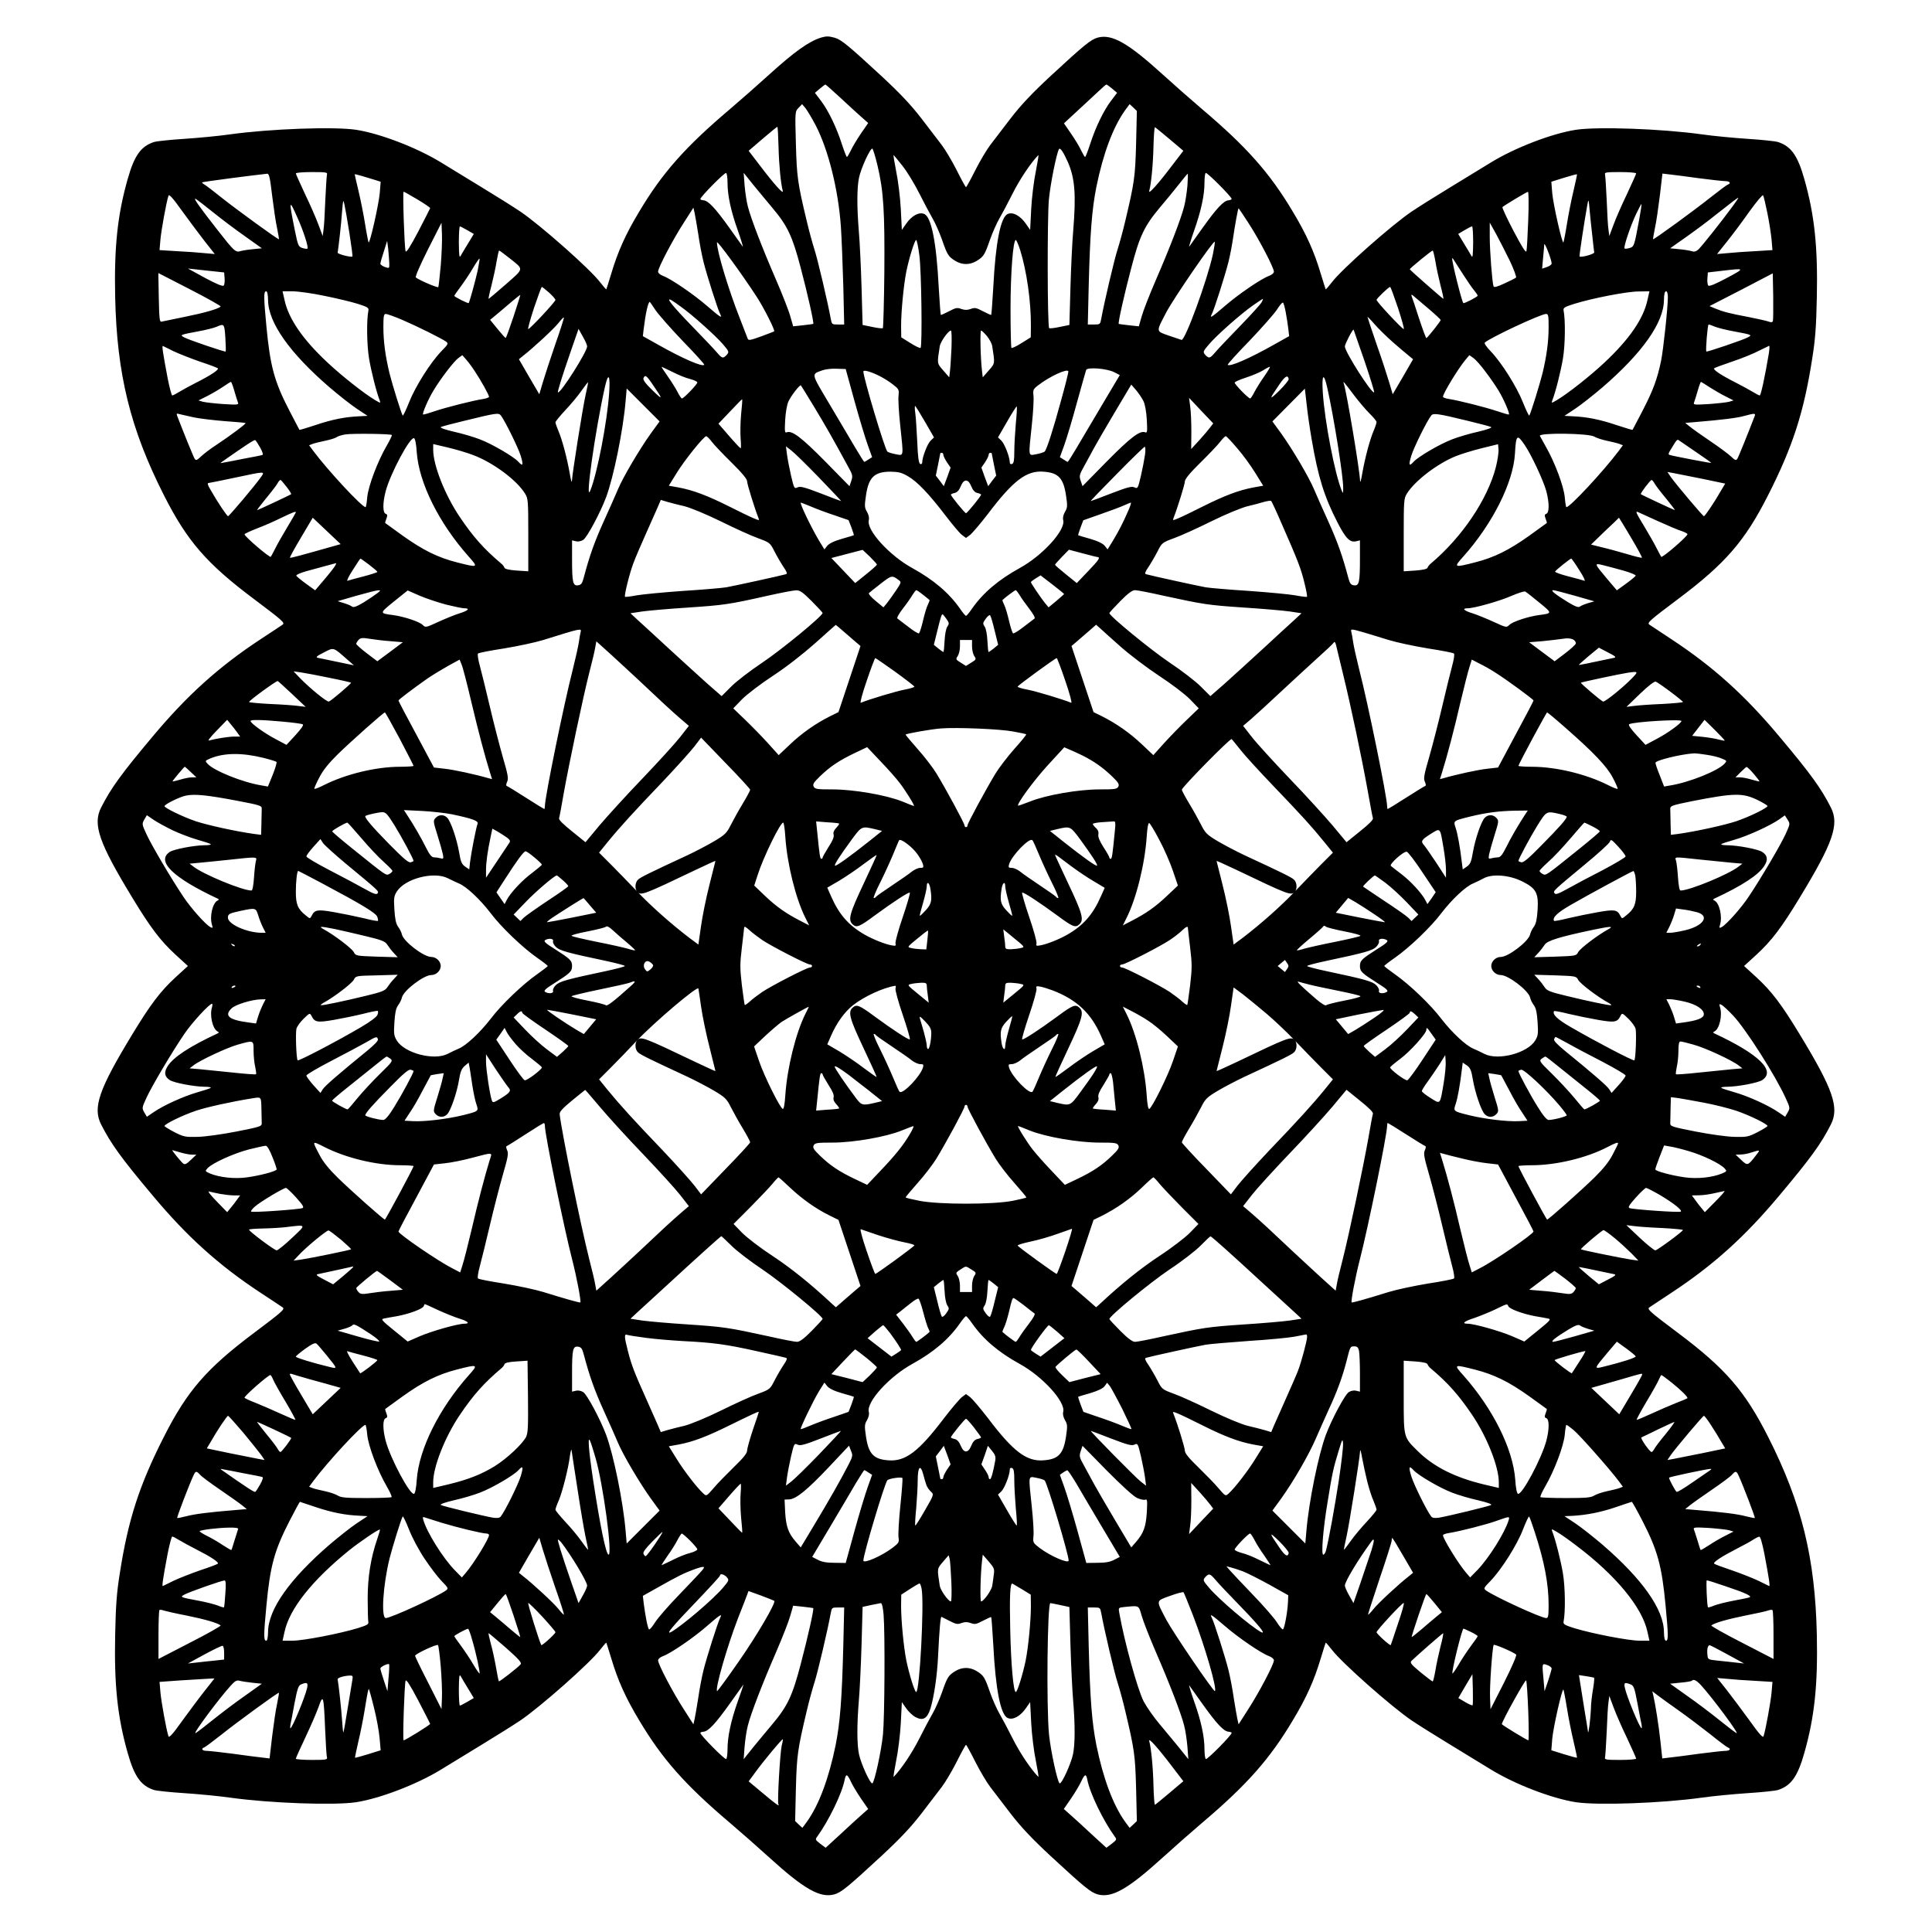  <svg version="1.0" xmlns="http://www.w3.org/2000/svg"
 width="1280pt" height="1280pt" viewBox="0 0 1280 1280"
 preserveAspectRatio="xMidYMid meet"><g transform="translate(0,1280) scale(0.1,-0.1)"
fill="#000000" stroke="none">
<path d="M5440 12551 c-81 -25 -176 -93 -345 -246 -77 -70 -193 -172 -259
-228 -295 -250 -448 -422 -601 -679 -91 -151 -142 -266 -185 -410 -17 -56 -32
-103 -33 -105 -2 -1 -20 20 -41 47 -67 88 -394 377 -528 468 -40 27 -154 99
-253 159 -99 60 -223 136 -275 168 -157 96 -400 190 -560 215 -143 22 -569 7
-834 -30 -77 -11 -215 -24 -306 -30 -91 -6 -181 -15 -200 -21 -86 -28 -130
-89 -174 -245 -68 -239 -90 -452 -83 -782 11 -510 100 -873 323 -1313 154
-304 283 -453 598 -689 185 -139 205 -156 189 -168 -10 -7 -76 -51 -148 -98
-275 -181 -486 -371 -714 -644 -209 -249 -276 -342 -341 -470 -57 -112 -15
-233 207 -598 120 -198 186 -285 286 -377 l82 -75 -82 -75 c-100 -92 -166
-179 -286 -377 -222 -365 -264 -486 -207 -598 65 -128 132 -221 341 -470 228
-273 439 -463 714 -644 72 -47 138 -91 148 -98 16 -12 -4 -29 -189 -168 -315
-236 -444 -385 -598 -689 -163 -321 -237 -549 -292 -903 -21 -130 -27 -213
-31 -410 -7 -330 15 -543 83 -782 44 -156 88 -217 174 -245 19 -6 109 -15 200
-21 91 -6 229 -19 306 -30 265 -37 691 -52 834 -30 160 25 403 119 560 215 52
32 176 108 275 168 99 60 213 132 253 159 134 91 461 380 528 468 21 27 39 48
41 47 1 -2 16 -49 33 -105 43 -144 94 -259 185 -410 153 -257 306 -429 601
-679 66 -56 182 -158 259 -228 232 -211 338 -271 432 -246 46 13 87 46 312
254 127 118 198 194 265 281 50 65 110 144 134 175 24 31 69 107 100 168 31
62 59 113 62 113 3 0 31 -51 62 -113 31 -61 76 -137 100 -168 24 -31 84 -110
134 -175 67 -87 138 -163 265 -281 225 -208 266 -241 312 -254 94 -25 200 35
432 246 77 70 193 172 259 228 295 250 448 422 601 679 91 151 142 266 185
410 17 56 32 103 33 105 2 1 20 -20 41 -47 67 -88 394 -377 528 -468 40 -27
154 -99 253 -159 99 -60 223 -136 275 -168 157 -96 400 -190 560 -215 143 -22
569 -7 834 30 77 11 215 24 306 30 91 6 181 15 200 21 86 28 130 89 174 245
68 239 90 452 83 782 -11 510 -100 873 -323 1313 -154 304 -283 453 -598 689
-185 139 -205 156 -189 168 10 7 77 51 148 98 275 181 486 371 714 644 209
249 276 342 341 470 57 112 15 233 -207 598 -120 198 -186 285 -286 377 l-82
75 82 75 c100 92 166 179 286 377 222 365 264 486 207 598 -65 128 -132 221
-341 470 -228 273 -439 463 -714 644 -71 47 -138 91 -148 98 -16 12 4 29 189
168 315 236 444 385 598 689 163 321 237 549 292 903 21 130 27 213 31 410 7
330 -15 543 -83 782 -44 156 -88 217 -174 245 -19 6 -109 15 -200 21 -91 6
-229 19 -306 30 -265 37 -691 52 -834 30 -160 -25 -403 -119 -560 -215 -52
-32 -176 -108 -275 -168 -99 -60 -213 -132 -253 -159 -134 -91 -461 -380 -528
-468 -21 -27 -39 -48 -41 -47 -1 2 -16 49 -33 105 -43 144 -94 259 -185 410
-153 257 -306 429 -601 679 -66 56 -182 158 -259 228 -232 211 -338 271 -432
246 -46 -13 -87 -46 -312 -254 -127 -118 -198 -194 -265 -281 -50 -65 -110
-144 -134 -175 -24 -31 -69 -107 -100 -168 -31 -62 -59 -113 -62 -113 -3 0
-31 51 -62 113 -31 61 -76 137 -100 168 -24 31 -84 110 -134 175 -67 87 -138
163 -265 281 -221 204 -266 241 -309 253 -40 11 -55 11 -90 1z m127 -398 c52
-49 115 -106 140 -128 l45 -40 -49 -71 c-27 -40 -57 -90 -67 -113 -11 -22 -22
-41 -25 -41 -3 0 -18 38 -33 84 -36 112 -89 222 -138 287 l-41 54 33 28 c18
15 34 27 36 27 3 0 47 -39 99 -87z m1801 60 l33 -28 -41 -54 c-49 -65 -102
-175 -138 -287 -15 -46 -30 -84 -33 -84 -3 0 -14 19 -25 41 -10 23 -40 73 -67
112 l-48 70 93 86 c51 47 113 105 138 128 25 24 47 43 50 43 3 0 20 -12 38
-27z m-1964 -243 c84 -162 150 -427 167 -670 5 -74 12 -251 16 -392 l6 -258
-41 0 c-40 0 -41 1 -48 38 -19 105 -87 396 -109 462 -13 41 -36 125 -50 185
-61 255 -66 293 -72 513 -6 213 -6 213 18 238 l23 24 23 -27 c12 -16 42 -66
67 -113z m2123 -120 c-6 -222 -11 -258 -72 -515 -14 -60 -37 -144 -50 -185
-22 -66 -90 -357 -109 -462 -7 -37 -8 -38 -48 -38 l-41 0 6 258 c9 349 21 504
51 655 45 220 110 394 189 505 l31 42 24 -22 24 -23 -5 -215z m-2369 -23 c3
-122 15 -243 28 -292 7 -27 -57 44 -151 168 l-75 98 92 79 c51 44 95 79 98 80
3 0 6 -60 8 -133z m2591 51 l91 -77 -75 -98 c-94 -124 -158 -195 -151 -168 13
49 25 170 28 292 2 73 6 132 10 130 3 -1 47 -37 97 -79z m-1935 -176 c40 -168
48 -304 45 -706 -2 -200 -7 -367 -10 -370 -3 -3 -34 0 -70 8 l-64 13 -7 249
c-4 137 -12 304 -18 372 -13 159 -13 287 1 354 13 63 76 201 89 193 4 -3 20
-53 34 -113z m1260 26 c48 -108 56 -218 36 -460 -6 -68 -14 -235 -18 -372 l-7
-249 -64 -13 c-36 -8 -67 -11 -70 -8 -12 12 -13 729 -2 850 10 107 51 309 67
336 8 12 29 -19 58 -84z m-1094 -28 c29 -36 78 -117 110 -180 32 -64 72 -139
89 -168 17 -29 45 -92 62 -140 35 -101 42 -112 89 -141 45 -27 95 -27 140 0
47 29 54 40 89 141 17 48 45 111 62 140 17 29 57 104 89 168 47 93 119 201
169 252 4 4 -4 -43 -16 -105 -13 -61 -27 -175 -31 -251 l-7 -139 -28 40 c-37
54 -87 81 -121 65 -47 -21 -80 -190 -95 -481 -6 -101 -12 -185 -14 -187 -2 -2
-26 9 -55 24 -45 24 -55 25 -81 15 -24 -8 -38 -8 -62 0 -26 10 -36 9 -81 -15
-29 -15 -53 -26 -55 -24 -2 2 -8 86 -14 187 -15 291 -48 460 -95 481 -34 16
-84 -11 -121 -65 l-28 -40 -7 139 c-4 76 -18 190 -31 251 -12 62 -20 109 -16
105 4 -4 31 -36 59 -72z m-3814 -57 c-2 -10 -7 -88 -11 -173 -3 -85 -8 -173
-12 -195 l-5 -39 -28 75 c-15 41 -55 133 -89 203 -33 71 -61 133 -61 137 0 5
48 9 106 9 96 0 105 -2 100 -17z m2654 -53 c0 -84 22 -188 69 -319 22 -63 36
-110 32 -105 -4 5 -44 61 -89 125 -93 130 -139 179 -171 182 -11 1 -21 4 -21
8 0 15 162 179 171 173 5 -3 9 -32 9 -64z m3340 -108 c0 -4 -10 -8 -21 -9 -32
-3 -78 -52 -171 -182 -45 -64 -85 -120 -89 -125 -4 -5 10 42 32 105 46 130 69
235 69 318 0 32 3 61 8 65 7 8 172 -158 172 -172z m2680 169 c0 -4 -28 -66
-61 -137 -34 -70 -74 -162 -89 -203 l-28 -75 -5 39 c-4 22 -9 110 -12 195 -4
85 -9 163 -11 173 -5 15 4 17 100 17 58 0 106 -4 106 -9z m-9037 -147 c10 -80
24 -178 33 -217 8 -38 13 -71 12 -72 -5 -4 -277 194 -382 277 -53 43 -105 82
-114 87 -9 5 -15 11 -12 13 5 4 343 48 430 57 13 1 19 -26 33 -145z m681 104
l38 -12 -6 -75 c-7 -77 -65 -335 -74 -327 -2 3 -13 57 -23 120 -10 64 -30 163
-44 222 -14 58 -25 107 -25 109 0 2 21 -3 48 -11 26 -8 64 -19 86 -26z m2634
-186 c100 -119 132 -187 187 -397 45 -170 89 -365 83 -371 -2 -1 -32 -5 -68
-9 l-65 -7 -19 66 c-10 37 -52 144 -93 239 -91 209 -168 409 -188 488 -9 33
-18 96 -22 142 l-6 82 60 -75 c34 -41 93 -113 131 -158z m2749 148 c-4 -44
-13 -106 -22 -139 -20 -79 -97 -279 -188 -488 -41 -95 -83 -202 -93 -239 l-19
-66 -65 7 c-36 4 -66 8 -68 9 -6 6 38 201 83 371 55 212 87 278 191 402 41 48
98 118 127 155 29 37 54 67 56 67 2 1 1 -35 -2 -79z m2558 -34 c-14 -58 -34
-158 -44 -222 -10 -63 -21 -117 -23 -120 -9 -8 -67 250 -74 326 l-6 76 83 26
c46 14 85 25 87 23 1 -1 -9 -50 -23 -109z m832 83 c79 -10 156 -19 173 -19 30
0 41 -14 17 -23 -7 -2 -57 -40 -112 -83 -106 -85 -378 -283 -383 -279 -1 1 4
34 12 72 9 39 23 137 33 217 l17 146 51 -6 c27 -3 114 -14 192 -25z m-8492
-140 c47 -28 85 -54 85 -58 -1 -3 -36 -73 -79 -155 -55 -104 -80 -143 -84
-130 -8 28 -20 394 -13 394 3 0 44 -23 91 -51z m7360 -136 c-4 -104 -9 -196
-12 -207 -4 -13 -29 27 -85 133 -44 84 -77 155 -74 159 12 11 161 101 169 101
5 1 6 -83 2 -186z m-8766 -145 l64 -81 -69 6 c-38 4 -120 10 -183 13 l-114 7
6 71 c6 63 38 242 53 289 4 13 28 -13 92 -103 48 -66 116 -157 151 -202z
m10350 192 c12 -58 24 -137 28 -176 l6 -71 -114 -7 c-63 -3 -145 -9 -183 -13
l-70 -6 67 84 c37 46 104 136 149 200 47 65 86 111 89 105 4 -6 16 -58 28
-116z m-10299 5 c52 -42 147 -114 210 -158 l115 -82 -60 -6 c-33 -3 -70 -9
-83 -13 -30 -10 -43 2 -146 134 -127 162 -170 223 -149 212 10 -6 61 -45 113
-87z m10069 38 c-74 -101 -206 -267 -227 -286 -15 -13 -27 -17 -44 -11 -13 4
-50 10 -83 13 l-60 6 105 74 c58 41 146 106 195 146 112 88 147 115 152 115 2
0 -15 -26 -38 -57z m-9164 -178 c13 -82 22 -152 20 -154 -8 -8 -100 16 -98 25
6 36 24 194 29 269 7 83 8 87 16 50 5 -22 20 -107 33 -190z m8235 -22 c5 -51
11 -98 12 -105 3 -11 -88 -36 -97 -27 -3 4 31 228 51 339 8 45 9 45 16 -35 4
-44 12 -122 18 -172z m-8578 122 c39 -87 73 -193 65 -202 -3 -3 -18 -1 -34 4
-26 9 -29 16 -49 114 -42 208 -40 215 18 84z m8888 -10 c-33 -177 -33 -178
-63 -188 -16 -5 -31 -6 -34 -3 -8 8 38 146 77 229 18 37 34 67 35 65 2 -2 -5
-48 -15 -103z m-6234 -95 c8 -58 24 -141 35 -185 21 -85 95 -318 111 -347 15
-30 1 -21 -85 53 -91 79 -242 182 -294 201 -19 7 -33 19 -33 28 0 27 100 216
170 324 l64 100 8 -35 c4 -19 15 -81 24 -139z m3645 73 c70 -107 169 -297 169
-323 0 -9 -14 -21 -33 -28 -52 -19 -203 -122 -294 -201 -86 -74 -100 -83 -85
-53 16 29 90 263 111 347 11 44 24 114 30 155 12 83 33 200 37 200 1 0 31 -44
65 -97z m-5351 -283 c-7 -74 -14 -138 -16 -142 -4 -7 -130 47 -149 64 -5 5 26
77 80 185 l90 177 3 -75 c2 -41 -2 -135 -8 -209z m7083 32 c27 -57 45 -107 41
-111 -5 -5 -40 -22 -77 -39 -47 -22 -69 -28 -72 -19 -9 27 -25 236 -25 326 l0
96 42 -75 c22 -41 63 -121 91 -178z m-6907 203 l43 -25 -38 -63 c-21 -34 -43
-71 -49 -82 -9 -16 -11 2 -12 88 0 59 3 107 7 107 3 0 25 -11 49 -25z m6664
-82 c-1 -86 -3 -104 -12 -88 -6 11 -28 48 -49 82 l-38 63 42 25 c23 14 45 25
50 25 4 0 7 -48 7 -107z m-4743 -365 c45 -70 119 -216 112 -223 -2 -2 -41 -17
-87 -34 -75 -27 -84 -28 -89 -13 -3 9 -27 71 -53 137 -74 188 -150 439 -150
499 0 17 168 -213 267 -366z m1074 280 c14 -104 20 -600 8 -613 -4 -3 -34 11
-67 32 l-61 38 -1 75 c0 97 17 272 35 363 19 91 55 207 65 207 4 0 14 -46 21
-102z m668 35 c43 -138 72 -340 71 -503 l-1 -75 -61 -38 c-33 -21 -63 -35 -67
-32 -3 4 -6 120 -6 258 0 240 17 457 35 457 4 0 17 -30 29 -67z m1276 -31
c-40 -179 -184 -570 -207 -564 -7 2 -46 15 -86 29 -85 30 -84 22 -14 156 52
97 315 480 320 465 2 -5 -4 -43 -13 -86z m-5456 -54 c1 -37 1 -37 -29 -27 -16
6 -30 16 -30 22 0 6 10 42 23 81 l22 70 7 -54 c3 -30 6 -72 7 -92z m7701 -4
c0 -7 -14 -17 -31 -23 l-32 -11 6 68 c4 37 7 78 8 92 0 24 49 -100 49 -126z
m-6905 36 c98 -78 99 -65 -24 -174 -61 -53 -112 -96 -114 -96 -2 0 6 39 19 88
12 48 28 120 34 160 7 39 14 72 17 72 3 0 33 -22 68 -50z m6135 -22 c6 -40 22
-112 34 -160 13 -49 21 -88 19 -88 -5 0 -223 192 -223 196 0 6 144 124 152
124 3 0 11 -33 18 -72z m-6345 -59 c-15 -68 -54 -210 -60 -217 -4 -4 -95 41
-95 48 0 3 20 32 45 65 24 33 61 88 81 123 20 34 39 61 41 59 2 -2 -4 -37 -12
-78z m6529 -28 c27 -42 59 -89 72 -104 13 -16 24 -32 24 -36 0 -7 -90 -54 -95
-49 -11 12 -76 273 -74 296 0 4 6 -1 12 -12 7 -10 34 -53 61 -95z m-8274 21
l65 -7 3 -39 c2 -21 -1 -43 -6 -48 -7 -7 -49 11 -124 51 l-113 62 55 -6 c30
-4 84 -9 120 -13z m10022 -43 c-75 -40 -117 -58 -124 -51 -5 5 -8 27 -6 48 l3
39 95 11 c153 18 153 18 32 -47z m-9980 -190 c-17 -16 -108 -42 -237 -68 -77
-16 -147 -30 -155 -32 -13 -3 -15 20 -18 159 l-3 163 210 -108 c115 -59 207
-111 203 -114z m10284 -96 c-4 -9 -12 -10 -30 -3 -14 5 -73 18 -133 30 -128
24 -168 35 -219 56 l-38 16 210 108 209 109 3 -152 c1 -83 0 -157 -2 -164z
m-8108 188 c23 -21 42 -43 42 -48 0 -12 -169 -193 -180 -193 -5 0 13 63 38
140 26 77 49 140 52 139 3 0 24 -17 48 -38z m5624 -101 c25 -77 43 -140 38
-140 -11 0 -180 181 -180 193 0 9 80 86 90 86 3 1 26 -62 52 -139z m-7486 52
c1 -150 144 -351 407 -578 61 -52 142 -116 181 -142 l71 -47 -55 -3 c-93 -4
-180 -21 -289 -58 -57 -19 -105 -33 -107 -32 -1 2 -32 60 -67 128 -99 191
-127 293 -152 558 -18 191 -19 232 -2 232 8 0 12 -19 13 -58z m373 28 c80 -16
180 -40 221 -53 63 -20 74 -26 71 -43 -13 -63 -11 -228 4 -319 15 -88 49 -223
71 -279 7 -18 5 -18 -32 4 -72 43 -218 158 -313 247 -165 154 -260 292 -286
416 l-13 57 66 0 c36 0 131 -13 211 -30z m8766 -27 c-26 -124 -121 -262 -286
-416 -95 -89 -241 -204 -313 -247 -37 -22 -39 -22 -32 -4 22 56 56 191 71 279
15 91 17 256 4 319 -3 17 8 23 71 43 123 38 350 82 426 82 l72 1 -13 -57z
m135 19 c0 -71 -30 -349 -45 -423 -25 -120 -53 -196 -122 -329 -35 -68 -66
-126 -67 -128 -2 -1 -50 13 -107 32 -109 37 -196 54 -289 58 l-55 3 71 47 c39
26 120 90 181 142 263 227 406 428 407 578 1 39 5 58 14 58 7 0 12 -14 12 -38z
m-7648 -130 c-26 -78 -49 -142 -52 -141 -3 0 -27 27 -54 60 l-49 60 39 32 c21
18 66 55 99 84 33 28 61 50 62 49 1 -1 -19 -66 -45 -144z m6068 48 c41 -35 75
-67 75 -70 0 -8 -88 -119 -95 -120 -3 0 -25 59 -49 132 -23 72 -45 138 -49
147 -4 12 1 11 19 -5 13 -11 58 -49 99 -84z m-4959 18 c75 -53 233 -195 279
-249 41 -48 41 -51 25 -70 -25 -26 -31 -25 -68 19 -17 20 -91 98 -163 172
-129 133 -177 193 -137 172 10 -6 39 -25 64 -44z m3848 30 c-7 -13 -71 -84
-143 -158 -72 -74 -146 -152 -163 -172 -37 -44 -43 -45 -68 -19 -16 19 -16 22
25 70 51 60 209 200 293 259 33 23 62 42 64 42 2 0 -2 -10 -8 -22z m-4018 -50
c19 -29 101 -122 182 -207 82 -84 146 -155 143 -158 -14 -15 -146 43 -309 135
l-98 55 6 51 c12 99 29 176 40 176 1 0 18 -24 36 -52z m4177 -15 c6 -32 14
-81 17 -109 l6 -51 -98 -55 c-163 -92 -295 -150 -309 -135 -3 3 61 74 143 158
81 85 163 178 182 206 18 29 36 51 41 48 4 -2 12 -30 18 -62z m-5849 -54 c100
-43 254 -120 286 -142 17 -13 15 -17 -30 -63 -74 -77 -173 -234 -215 -340 -21
-53 -40 -92 -42 -87 -11 18 -68 203 -87 278 -28 116 -41 212 -41 309 0 73 3
86 16 86 9 0 60 -18 113 -41z m7591 -45 c0 -97 -13 -193 -41 -309 -19 -75 -76
-260 -87 -278 -2 -5 -21 34 -42 87 -42 105 -141 263 -215 340 -26 26 -43 52
-38 56 32 31 371 190 406 190 15 0 17 -11 17 -86z m-6581 -115 c-33 -96 -70
-209 -83 -253 l-23 -78 -68 116 -67 116 28 23 c66 51 204 179 234 217 18 23
34 39 36 37 2 -2 -23 -82 -57 -178z m5549 14 c43 -37 90 -78 106 -90 l28 -23
-67 -116 -68 -116 -23 78 c-13 44 -50 158 -84 254 -33 96 -60 177 -60 180 0 3
21 -18 46 -47 25 -29 80 -83 122 -120z m-7735 30 c3 -49 4 -90 2 -92 -5 -4
-245 77 -275 94 -30 16 -28 17 95 40 50 9 104 23 120 30 50 22 52 21 58 -72z
m9868 73 c19 -8 75 -22 124 -31 124 -23 125 -24 95 -40 -30 -17 -270 -98 -275
-94 -6 7 8 179 15 179 4 0 23 -6 41 -14z m-7471 -131 c0 -34 -171 -305 -193
-305 -6 0 22 92 88 283 l48 138 28 -50 c16 -28 29 -57 29 -66z m5150 -96 c38
-112 67 -206 64 -208 -14 -14 -194 268 -194 304 0 15 52 116 58 111 1 -2 33
-95 72 -207z m-2736 89 c-3 -62 -7 -132 -10 -155 l-5 -43 -40 46 c-42 48 -41
43 -23 159 4 30 57 105 74 105 5 0 6 -51 4 -112z m235 75 c17 -21 33 -51 35
-68 18 -116 19 -111 -23 -159 l-40 -46 -5 43 c-10 84 -14 267 -6 267 5 0 22
-17 39 -37z m-5389 -100 c36 -17 115 -48 175 -69 61 -20 114 -40 118 -44 10
-9 -48 -47 -143 -95 -41 -21 -91 -48 -112 -61 -21 -13 -42 -24 -47 -24 -4 0
-18 51 -30 113 -32 168 -39 218 -32 215 3 -2 35 -17 71 -35z m10569 -15 c-26
-155 -53 -278 -60 -278 -5 0 -26 11 -47 24 -21 13 -71 40 -112 61 -95 48 -153
86 -143 95 4 4 59 24 121 45 63 21 141 53 175 71 34 17 65 32 68 33 4 1 2 -23
-2 -51z m-8573 -118 c39 -58 94 -157 94 -169 0 -4 -17 -11 -37 -14 -71 -11
-248 -56 -322 -81 -41 -14 -76 -24 -78 -22 -7 6 35 103 68 157 49 82 137 196
166 217 l26 19 27 -31 c15 -17 40 -51 56 -76z m6696 -3 c30 -39 69 -96 87
-126 33 -54 75 -151 68 -157 -2 -2 -37 8 -78 22 -74 25 -251 70 -321 81 -21 3
-38 10 -38 14 0 22 100 186 149 245 l26 31 27 -19 c14 -10 51 -51 80 -91z
m-5387 -1 c37 -19 90 -41 117 -47 26 -7 48 -17 48 -23 0 -12 -90 -106 -102
-106 -4 0 -17 19 -29 43 -12 23 -41 70 -66 105 -24 34 -42 62 -40 62 2 0 34
-16 72 -34z m3922 -28 c-25 -35 -54 -82 -66 -105 -12 -24 -25 -43 -28 -43 -12
0 -103 93 -103 105 0 5 33 20 74 33 40 13 90 34 112 47 21 14 43 25 47 25 4 0
-12 -28 -36 -62z m-2716 -164 c32 -116 72 -248 88 -292 l29 -81 -24 -15 c-13
-9 -25 -16 -28 -16 -2 0 -27 39 -56 88 -28 48 -105 177 -170 287 -130 219
-127 204 -50 232 19 7 62 12 94 10 l59 -2 58 -211z m1721 190 l37 -19 -119
-200 c-65 -110 -142 -239 -170 -287 -29 -49 -54 -88 -56 -88 -3 0 -15 7 -28
16 l-24 15 29 80 c16 44 54 171 84 282 31 111 58 208 61 216 7 20 138 10 186
-15z m-1557 -24 c24 -12 64 -36 88 -55 43 -33 44 -36 40 -77 -3 -24 2 -111 11
-194 23 -218 25 -203 -31 -193 -26 5 -50 13 -54 17 -18 19 -159 490 -159 531
0 12 46 0 105 -29z m1204 -166 c-50 -185 -94 -322 -108 -336 -4 -4 -28 -12
-54 -17 -56 -10 -54 -25 -31 193 9 83 14 170 11 194 -4 39 -2 44 32 70 75 58
192 112 199 92 2 -4 -20 -93 -49 -196z m-2708 113 c73 -106 74 -113 4 -45 -47
45 -66 71 -62 82 10 25 20 19 58 -37z m4217 32 c1 -8 -28 -43 -64 -79 -69 -67
-68 -59 5 47 35 51 53 61 59 32z m-4502 -91 c-13 -192 -79 -535 -125 -648 -37
-92 31 390 96 683 23 103 37 86 29 -35z m4757 35 c45 -200 107 -593 106 -665
0 -39 -1 -41 -10 -18 -46 113 -112 456 -125 648 -8 121 6 138 29 35z m-7241
-21 c9 -32 20 -66 24 -77 7 -17 2 -18 -97 -12 -57 4 -117 11 -134 15 l-30 9
60 30 c33 17 80 45 105 62 25 17 47 31 50 31 3 0 13 -26 22 -58z m2327 -32
c-20 -91 -88 -520 -90 -567 -1 -15 -7 7 -14 49 -18 102 -50 224 -75 282 -11
26 -20 52 -20 58 0 6 29 41 64 79 35 37 84 95 107 128 23 33 44 60 45 58 1 -1
-6 -40 -17 -87z m5093 0 c31 -41 77 -95 102 -120 25 -24 46 -50 46 -56 0 -7
-9 -34 -20 -60 -25 -58 -57 -180 -75 -282 -7 -42 -13 -64 -14 -49 -3 76 -90
594 -108 646 -8 22 2 10 69 -79z m2352 56 c28 -18 76 -46 106 -61 l55 -28 -30
-9 c-16 -4 -77 -11 -134 -15 -99 -6 -104 -5 -97 12 4 11 15 45 24 77 9 32 19
58 21 58 2 0 27 -15 55 -34z m-5933 -127 c74 -122 130 -220 226 -397 32 -57
34 -65 23 -98 l-12 -35 -161 164 c-158 160 -219 206 -254 193 -14 -6 -15 4
-11 82 3 51 12 103 22 123 17 37 76 113 82 106 2 -2 40 -64 85 -138z m2185 33
c10 -21 19 -71 22 -124 4 -78 3 -88 -11 -82 -35 13 -96 -33 -254 -193 l-161
-164 -12 35 c-11 33 -9 41 23 98 19 35 49 90 67 123 18 33 80 140 139 239
l106 178 32 -37 c17 -20 39 -53 49 -73z m-3265 -215 c-75 -105 -183 -288 -217
-369 -14 -34 -57 -130 -94 -212 -62 -137 -95 -231 -132 -371 -11 -42 -18 -50
-39 -53 -34 -4 -39 20 -39 179 l0 119 25 -6 c15 -4 34 0 49 9 26 17 112 178
151 281 50 133 114 447 130 641 l7 81 109 -109 109 -109 -59 -81z m4379 -37
c43 -251 83 -380 171 -551 55 -107 83 -135 124 -125 l25 6 0 -119 c0 -159 -5
-183 -39 -179 -21 3 -28 11 -39 53 -37 140 -70 234 -132 371 -37 82 -80 178
-94 212 -34 81 -142 264 -217 369 l-59 81 108 109 107 108 12 -105 c6 -58 21
-161 33 -230z m-3780 165 c-5 -55 -6 -127 -3 -162 3 -35 3 -63 0 -63 -3 0 -38
37 -76 81 l-71 82 78 82 c42 45 78 81 79 80 2 -1 -1 -46 -7 -100z m3109 -85
c-10 -14 -42 -52 -72 -85 l-55 -60 1 115 c0 63 -3 139 -8 169 l-7 55 80 -85
80 -84 -19 -25z m-1891 36 l60 -104 -22 -21 c-21 -20 -56 -109 -56 -144 0 -10
-6 -14 -13 -11 -10 4 -16 42 -20 147 -4 78 -9 163 -13 190 -4 26 -4 47 -1 47
3 0 32 -47 65 -104z m602 -12 c-5 -60 -10 -143 -10 -185 0 -59 -3 -78 -15 -83
-10 -3 -15 1 -15 11 0 35 -35 124 -56 144 l-22 21 60 104 c33 58 62 103 64
101 3 -2 0 -53 -6 -113z m-5447 41 c38 -8 130 -19 204 -25 75 -5 138 -11 140
-13 4 -5 -102 -84 -197 -147 -36 -23 -80 -57 -98 -74 -27 -26 -34 -28 -42 -16
-8 12 -75 177 -116 284 -6 17 -4 18 17 12 13 -3 55 -13 92 -21z m2035 13 c26
-33 116 -215 132 -268 19 -63 15 -73 -16 -39 -31 34 -173 117 -254 148 -41 16
-119 39 -174 51 -59 14 -93 26 -85 31 8 4 79 23 159 42 208 51 223 53 238 35z
m6402 -35 c80 -19 151 -38 159 -42 8 -5 -26 -17 -85 -31 -55 -12 -133 -35
-174 -51 -81 -31 -223 -114 -254 -148 -31 -34 -35 -24 -16 39 16 54 106 236
133 268 13 16 45 12 237 -35z m1905 30 c-40 -105 -107 -271 -115 -283 -8 -12
-15 -10 -42 16 -18 17 -80 63 -138 102 -58 39 -118 82 -135 96 l-30 24 70 6
c179 15 274 27 320 40 70 19 78 19 70 -1z m-9029 -125 c2 -3 -13 -35 -34 -71
-60 -103 -122 -267 -129 -342 -3 -36 -8 -65 -11 -65 -24 0 -247 240 -346 372
l-28 38 23 9 c13 5 51 14 84 21 33 7 66 17 74 23 7 6 34 15 60 19 48 7 299 4
307 -4z m7967 -11 c13 -8 50 -20 82 -27 33 -7 71 -16 84 -21 l23 -9 -28 -38
c-99 -132 -322 -372 -346 -372 -3 0 -8 29 -11 66 -7 73 -65 229 -125 334 -20
36 -38 68 -40 72 -10 22 327 18 361 -5z m-5847 -34 c15 -20 74 -82 131 -138
71 -70 103 -109 103 -125 0 -18 49 -176 75 -242 7 -17 5 -17 -31 -2 -22 9 -95
44 -164 79 -144 72 -237 107 -332 125 l-67 12 52 84 c52 85 180 244 196 244 5
0 21 -16 37 -37z m3481 -43 c38 -43 91 -117 120 -164 l52 -84 -67 -12 c-95
-18 -188 -53 -332 -125 -69 -35 -142 -70 -164 -79 -36 -15 -38 -15 -31 2 26
66 75 224 75 242 0 16 32 55 103 125 57 56 116 118 131 138 16 21 32 37 37 37
5 0 39 -36 76 -80z m-5436 -26 c15 -205 148 -471 344 -691 66 -74 64 -75 -77
-39 -126 32 -224 80 -360 177 -62 45 -114 82 -116 84 -1 1 2 14 8 29 8 21 7
28 -5 32 -20 8 -20 72 0 149 31 117 161 361 188 352 7 -2 15 -39 18 -93z
m7339 50 c45 -65 126 -239 145 -309 20 -77 20 -141 0 -149 -12 -4 -13 -11 -5
-32 6 -15 9 -28 8 -29 -2 -2 -54 -39 -116 -84 -136 -97 -234 -145 -360 -177
-141 -36 -143 -35 -77 39 193 216 331 490 342 682 7 125 14 131 63 59z m-8376
-20 c17 -31 21 -46 13 -49 -7 -2 -61 -13 -122 -24 -60 -12 -121 -24 -135 -26
-23 -5 -23 -5 -7 7 160 112 212 146 218 142 4 -2 19 -25 33 -50z m9520 -34
c52 -35 94 -65 93 -67 -3 -2 -252 45 -275 53 -10 3 -9 9 3 29 50 82 45 77 65
63 11 -7 62 -42 114 -78z m-8109 -15 c133 -50 289 -166 344 -256 20 -32 21
-48 21 -274 l0 -240 -77 5 c-52 4 -78 10 -81 19 -2 7 -12 20 -21 27 -114 96
-186 177 -275 309 -98 145 -176 343 -176 445 l0 38 98 -23 c54 -13 129 -35
167 -50z m6776 -78 c-55 -215 -224 -466 -432 -641 -9 -7 -19 -20 -21 -27 -3
-9 -29 -15 -81 -19 l-77 -5 0 240 c0 224 1 242 20 273 52 85 199 198 323 249
34 14 112 38 172 53 l110 27 3 -34 c2 -18 -6 -71 -17 -116z m-4484 -72 c82
-85 148 -155 146 -155 -2 0 -63 23 -135 51 -107 41 -136 49 -154 40 -22 -10
-23 -7 -43 77 -11 48 -23 111 -27 141 l-7 54 35 -27 c20 -15 103 -96 185 -181z
m2159 153 c-4 -29 -16 -92 -27 -140 -20 -84 -21 -87 -43 -77 -18 9 -47 1 -154
-40 -72 -28 -133 -51 -136 -51 -3 0 75 81 173 180 97 99 181 180 185 180 5 0
6 -24 2 -52z m-1336 -2 c0 -7 11 -29 24 -49 l24 -35 -22 -62 -23 -61 -26 35
-27 35 15 73 c8 40 15 74 15 76 0 1 5 2 10 2 6 0 10 -6 10 -14z m320 12 c0 -2
7 -36 15 -76 l15 -73 -27 -35 -26 -35 -23 61 -22 62 24 35 c13 20 24 42 24 49
0 8 5 14 10 14 6 0 10 -1 10 -2z m-555 -153 c63 -36 141 -119 248 -259 46 -60
95 -119 110 -130 l27 -20 27 20 c15 12 68 74 118 139 168 222 256 289 369 280
99 -7 132 -43 149 -160 10 -67 9 -79 -7 -106 -11 -19 -16 -39 -12 -55 17 -66
-137 -235 -289 -318 -141 -78 -241 -163 -315 -268 -18 -27 -36 -48 -40 -48 -4
0 -22 21 -40 48 -74 105 -174 190 -315 268 -152 83 -306 252 -289 318 4 16 -1
36 -12 55 -16 27 -17 39 -7 106 17 123 56 160 164 160 52 -1 73 -6 114 -30z
m-4287 -7 c-36 -52 -210 -258 -217 -258 -7 0 -71 95 -115 173 -20 33 -24 47
-14 47 7 1 85 16 173 35 207 44 202 44 173 3z m9549 -10 l153 -32 -27 -45
c-43 -76 -107 -171 -114 -171 -7 0 -181 206 -219 259 l-23 34 39 -7 c21 -4
108 -21 191 -38z m-9378 -54 c19 -24 32 -46 30 -48 -5 -5 -221 -106 -226 -106
-2 0 25 36 61 80 36 43 70 88 76 100 6 11 14 20 18 20 4 0 22 -21 41 -46z
m4536 4 c10 -25 23 -40 40 -44 14 -3 25 -8 25 -11 0 -10 -92 -123 -100 -123
-8 0 -100 113 -100 123 0 3 11 8 25 11 17 4 30 19 40 44 11 26 22 38 35 38 13
0 24 -12 35 -38z m4525 22 c6 -12 40 -57 76 -100 36 -44 63 -80 61 -80 -5 0
-221 101 -226 106 -5 5 62 93 71 94 4 0 12 -9 18 -20z m-6425 -154 c40 -10
142 -52 240 -100 93 -46 205 -97 248 -112 78 -29 79 -30 109 -89 17 -33 44
-79 60 -103 21 -30 25 -43 16 -46 -34 -10 -345 -78 -396 -87 -31 -5 -160 -16
-287 -24 -126 -9 -264 -22 -305 -29 -41 -8 -77 -12 -79 -10 -7 7 29 153 55
222 13 35 50 122 83 195 32 73 68 153 79 178 l20 47 43 -13 c24 -7 75 -20 114
-29z m3950 -101 c114 -259 134 -312 156 -402 13 -51 21 -94 18 -97 -2 -2 -38
2 -79 10 -41 7 -178 20 -305 29 -126 8 -256 19 -287 24 -51 9 -362 77 -396 87
-9 3 -5 16 16 46 16 24 43 70 60 103 30 59 31 60 109 89 43 15 155 66 248 112
97 48 200 90 240 100 39 9 88 22 110 29 22 6 43 9 47 6 3 -3 32 -64 63 -136z
m-3112 99 c34 -15 104 -41 156 -58 l93 -32 19 -49 c10 -27 17 -50 16 -51 -1
-1 -37 -12 -80 -24 -52 -15 -84 -31 -97 -47 l-18 -23 -35 57 c-53 89 -132 253
-121 253 2 0 33 -12 67 -26z m2101 -30 c-35 -80 -61 -131 -101 -197 l-35 -57
-18 23 c-13 16 -45 32 -97 47 -43 12 -79 23 -80 24 -1 1 6 24 16 51 l18 48
119 42 c66 23 135 49 154 58 19 9 38 16 42 17 4 0 -4 -25 -18 -56z m-5514 -9
c0 -2 -25 -45 -55 -95 -30 -50 -67 -114 -81 -143 -15 -29 -28 -54 -30 -56 -7
-8 -174 135 -174 149 0 4 37 21 83 39 45 17 118 49 162 71 80 38 95 44 95 35z
m9025 -58 c66 -30 137 -60 158 -66 20 -7 37 -16 37 -20 0 -15 -166 -158 -174
-150 -2 2 -15 27 -30 56 -14 29 -51 93 -81 143 -58 96 -62 105 -42 97 6 -3 66
-30 132 -60z m-8774 -165 c-233 -66 -286 -80 -290 -77 -2 3 31 63 74 135 l77
130 92 -87 93 -88 -46 -13z m8594 58 c43 -72 76 -133 73 -135 -2 -2 -46 8 -98
24 -52 15 -127 36 -167 45 l-72 18 92 89 c51 48 93 88 93 89 1 0 37 -59 79
-130z m-4995 -181 c0 -3 -32 -32 -72 -64 l-72 -58 -79 83 -79 83 103 27 104
27 48 -45 c26 -26 47 -49 47 -53z m1464 50 c16 -3 5 -20 -60 -88 l-80 -84 -72
58 c-40 32 -72 60 -72 63 0 4 21 27 46 53 l46 47 87 -23 c47 -13 95 -25 105
-26z m-4829 -50 c30 -23 55 -44 55 -48 0 -3 -42 -17 -92 -30 -51 -13 -99 -26
-106 -29 -7 -2 8 30 35 71 26 42 49 76 51 76 2 1 27 -18 57 -40z m8018 -36
c27 -41 42 -73 35 -71 -7 3 -55 16 -106 29 -50 13 -91 27 -89 32 3 9 99 86
107 86 3 0 27 -34 53 -76z m-8242 30 c-5 -10 -37 -51 -71 -91 l-62 -73 -61 44
c-33 24 -62 48 -64 53 -2 6 27 18 64 29 75 20 196 54 201 54 1 1 -2 -7 -7 -16z
m8537 -34 c45 -13 81 -28 79 -33 -2 -5 -31 -29 -64 -53 l-61 -44 -62 73 c-90
107 -91 109 -27 93 28 -7 89 -23 135 -36z m-4804 -62 c18 -13 18 -16 -17 -68
-20 -30 -47 -67 -60 -84 l-24 -29 -52 43 c-29 24 -49 47 -44 52 4 4 40 32 78
62 72 56 75 57 119 24z m1096 -92 c0 -2 -23 -22 -51 -46 l-52 -43 -24 29 c-28
35 -93 131 -93 138 0 3 14 14 32 25 l32 20 78 -60 c43 -33 78 -62 78 -63z
m-4550 5 c-14 -11 -54 -38 -89 -60 -48 -29 -68 -36 -78 -29 -7 6 -31 16 -54
23 l-42 13 124 36 c68 19 133 36 144 36 18 1 18 -1 -5 -19z m457 -76 c53 -13
106 -24 119 -24 41 0 26 -16 -33 -34 -32 -10 -95 -36 -141 -57 -81 -37 -83
-38 -102 -19 -21 21 -122 55 -196 65 -91 12 -91 11 6 90 l91 73 80 -35 c44
-19 124 -45 176 -59z m2420 24 c40 -40 73 -76 73 -79 0 -20 -270 -242 -398
-328 -81 -54 -175 -126 -209 -161 l-62 -62 -95 83 c-52 46 -167 152 -257 234
-89 83 -183 168 -208 191 l-44 41 79 12 c43 6 181 18 306 26 234 16 266 20
528 79 85 19 168 35 185 35 24 1 44 -13 102 -71z m739 41 c22 -17 40 -32 42
-34 2 -2 -3 -16 -11 -32 -8 -15 -22 -63 -32 -106 -10 -43 -22 -80 -27 -83 -4
-3 -36 16 -70 43 -34 26 -66 51 -72 55 -6 4 8 30 35 65 25 32 54 73 64 91 11
17 22 32 26 32 3 0 24 -14 45 -31z m639 -1 c10 -18 39 -59 64 -91 27 -35 41
-61 35 -65 -6 -4 -38 -29 -72 -55 -34 -27 -66 -46 -70 -43 -5 3 -17 40 -27 83
-10 43 -24 91 -32 106 -8 16 -13 30 -11 32 15 15 82 65 87 65 4 0 15 -15 26
-32z m950 -4 c271 -59 299 -63 533 -79 125 -8 263 -20 306 -26 l79 -12 -44
-41 c-25 -23 -119 -108 -208 -191 -90 -82 -205 -188 -257 -234 l-95 -83 -62
62 c-34 35 -128 107 -209 161 -126 85 -398 308 -398 327 0 4 33 39 72 79 52
53 80 73 98 73 14 0 97 -16 185 -36z m2492 -45 c89 -73 89 -72 -1 -84 -74 -10
-175 -44 -196 -65 -19 -19 -21 -18 -102 19 -46 21 -109 47 -140 57 -60 18 -75
34 -34 34 43 0 213 48 292 83 44 19 84 31 89 28 6 -3 47 -35 92 -72z m237 44
l129 -37 -42 -12 c-23 -7 -47 -17 -54 -23 -10 -7 -30 0 -78 29 -83 51 -119 79
-99 80 8 0 73 -17 144 -37z m-4164 -153 c19 -27 20 -31 6 -52 -9 -14 -16 -53
-18 -96 -2 -39 -5 -72 -8 -72 -3 1 -18 11 -34 24 l-29 24 23 93 c23 93 28 109
35 109 2 0 13 -13 25 -30z m320 -79 l23 -93 -29 -24 c-16 -13 -31 -23 -34 -24
-3 0 -6 33 -8 72 -2 43 -9 82 -18 96 -14 21 -13 25 7 53 12 17 25 27 29 22 4
-4 18 -50 30 -102z m-1003 -3 c27 -24 63 -55 81 -70 l33 -28 -73 -219 -73
-219 -55 -27 c-94 -47 -186 -111 -265 -186 l-76 -72 -71 79 c-39 43 -107 113
-151 155 l-79 76 58 60 c33 33 123 102 204 155 90 59 196 142 280 216 74 67
136 121 137 122 1 0 24 -19 50 -42z m1838 -103 c61 -54 175 -140 255 -193 81
-53 171 -121 204 -155 l58 -60 -79 -76 c-44 -42 -112 -112 -151 -155 l-71 -79
-76 72 c-79 75 -171 139 -265 186 l-55 27 -73 219 -73 219 33 28 c18 15 54 46
81 70 l49 43 27 -24 c14 -14 76 -68 136 -122z m-3578 98 c-3 -10 -8 -40 -12
-68 -4 -27 -22 -108 -40 -180 -59 -229 -185 -847 -185 -906 0 -10 -2 -19 -4
-19 -2 0 -56 33 -120 74 -64 41 -121 76 -127 78 -7 2 -7 11 1 29 10 21 5 47
-29 164 -22 77 -61 228 -86 335 -25 107 -55 228 -66 269 -11 40 -17 77 -12 81
4 5 82 20 173 34 91 15 208 40 260 56 249 78 254 79 247 53z m5189 -3 c38 -11
112 -34 164 -50 52 -16 169 -41 260 -56 91 -14 169 -29 173 -34 5 -4 -1 -41
-12 -81 -11 -41 -41 -162 -66 -269 -25 -107 -64 -258 -86 -335 -34 -117 -39
-143 -29 -164 8 -18 8 -27 1 -29 -6 -2 -63 -37 -127 -78 -64 -41 -118 -74
-120 -74 -2 0 -4 9 -4 19 0 59 -126 677 -185 906 -18 72 -36 153 -40 180 -4
28 -9 58 -12 68 -6 22 -1 21 83 -3z m-6449 -58 l82 -7 -84 -63 -85 -63 -70 53
c-38 29 -69 57 -70 62 0 5 7 17 15 26 13 14 24 16 73 8 31 -5 94 -13 139 -16z
m7853 -16 c-1 -6 -32 -35 -70 -64 l-70 -53 -85 63 -84 63 87 7 c48 5 110 12
137 16 51 9 86 -5 85 -32z m-4000 -19 c0 -23 7 -52 15 -64 14 -20 13 -23 -20
-43 l-35 -22 -35 22 c-33 20 -34 23 -20 43 8 12 15 41 15 64 l0 43 40 0 40 0
0 -43z m-2215 -217 c148 -140 227 -213 284 -262 l55 -47 -57 -73 c-31 -40
-143 -163 -248 -273 -106 -110 -234 -251 -286 -312 l-94 -113 -89 72 c-60 48
-89 77 -86 87 3 9 17 84 31 166 36 200 127 633 169 798 19 72 37 149 40 170
l7 38 92 -83 c50 -46 132 -121 182 -168z m4674 30 c52 -213 121 -540 161 -761
17 -96 33 -181 36 -190 3 -10 -26 -39 -86 -87 l-89 -72 -94 113 c-52 61 -180
202 -286 312 -105 110 -217 233 -248 273 l-57 73 55 47 c30 26 116 105 193
177 76 71 185 171 241 222 57 51 107 98 111 105 6 9 11 4 16 -17 4 -17 25
-104 47 -195z m-6599 101 l45 -39 -110 23 c-60 12 -119 25 -130 27 -15 3 -6
12 40 35 68 35 61 37 155 -46z m8395 11 c-178 -38 -235 -49 -235 -47 0 2 30
28 66 59 l67 55 61 -32 c46 -23 56 -32 41 -35z m-4765 -92 c69 -50 126 -94
128 -99 1 -4 -28 -13 -65 -20 -54 -10 -234 -64 -290 -87 -7 -3 10 61 39 145
28 83 54 151 57 151 3 0 62 -41 131 -90z m1128 -61 c29 -84 46 -148 39 -145
-56 23 -236 77 -290 87 -37 7 -66 16 -65 20 3 9 250 189 259 189 3 0 29 -68
57 -151z m-3937 -132 c47 -199 91 -365 124 -471 l15 -48 -23 6 c-89 26 -233
57 -292 63 l-70 8 -117 219 c-65 120 -118 221 -118 225 1 6 90 74 194 147 34
23 95 60 136 83 l75 41 13 -32 c8 -18 36 -126 63 -241z m6789 185 c73 -46 249
-175 250 -183 0 -4 -53 -105 -118 -225 l-117 -219 -70 -8 c-59 -6 -203 -37
-292 -63 l-23 -6 15 48 c33 106 78 275 120 458 25 105 52 212 61 238 l15 48
52 -27 c29 -14 77 -41 107 -61z m-7726 -33 c76 -15 140 -30 142 -32 4 -4 -132
-120 -147 -125 -12 -5 -127 89 -189 153 l-45 47 50 -7 c28 -4 112 -20 189 -36z
m8626 -5 c-63 -64 -178 -156 -189 -152 -15 5 -151 121 -147 125 4 4 263 59
311 66 71 10 71 9 25 -39z m-8874 -103 l89 -84 -50 6 c-28 4 -112 10 -187 13
-76 4 -138 10 -138 13 0 10 182 142 190 139 4 -2 47 -41 96 -87z m9131 16 c46
-34 83 -65 83 -68 0 -3 -62 -9 -137 -13 -76 -3 -160 -9 -188 -13 l-49 -6 89
86 c57 55 96 84 105 81 8 -3 52 -33 97 -67z m-8419 -311 c50 -96 92 -177 92
-180 0 -3 -40 -6 -89 -6 -159 0 -358 -48 -502 -120 -33 -17 -63 -29 -66 -26
-3 2 12 36 32 74 25 49 62 95 123 155 87 85 303 277 312 277 3 0 47 -79 98
-174z m7717 78 c192 -168 280 -260 320 -336 20 -38 35 -72 32 -74 -3 -3 -33 9
-66 26 -144 72 -343 120 -502 120 -49 0 -89 3 -89 6 0 10 185 354 190 354 3 0
55 -43 115 -96z m-8794 -36 l20 -28 -39 0 c-37 0 -124 -14 -167 -26 -12 -4 10
24 50 65 l70 72 23 -28 c13 -15 32 -40 43 -55z m302 71 c67 -6 127 -14 133
-18 8 -4 -11 -30 -48 -71 l-60 -65 -73 39 c-73 38 -164 104 -165 119 0 10 71
9 213 -4z m9267 4 c-1 -15 -92 -81 -165 -119 l-73 -39 -60 65 c-39 43 -56 67
-48 72 28 16 346 35 346 21z m287 -130 c-2 -1 -19 2 -39 7 -20 6 -68 14 -106
18 l-71 7 41 53 41 53 68 -67 c38 -38 67 -69 66 -71z m-4717 61 c47 -8 87 -17
89 -19 2 -3 -33 -46 -78 -96 -45 -51 -101 -124 -125 -163 -65 -107 -186 -331
-186 -344 0 -7 -4 -12 -10 -12 -5 0 -10 5 -10 12 0 13 -121 237 -186 344 -24
39 -79 111 -124 161 -44 50 -80 93 -80 96 0 6 168 36 235 41 104 8 392 -4 475
-20z m-1740 -386 c0 -6 -22 -47 -49 -92 -27 -44 -62 -108 -79 -141 -27 -54
-38 -65 -108 -107 -44 -26 -124 -68 -179 -94 -246 -114 -311 -146 -327 -161
-21 -18 -24 -63 -6 -81 26 -26 34 -24 396 149 67 32 122 57 122 55 0 -2 -18
-73 -40 -159 -22 -86 -47 -210 -56 -276 l-17 -119 -62 46 c-120 92 -251 208
-345 307 -52 54 -130 135 -173 178 l-78 78 55 68 c80 98 179 207 367 403 91
96 185 201 210 233 l44 58 162 -168 c90 -92 163 -172 163 -177z m3250 262 c28
-36 127 -144 219 -240 184 -192 250 -264 335 -369 l57 -70 -78 -78 c-43 -43
-121 -124 -173 -178 -94 -99 -225 -215 -345 -307 l-62 -46 -17 119 c-9 66 -34
190 -56 276 -22 86 -40 157 -40 159 0 2 55 -23 123 -55 361 -173 369 -175 395
-149 18 18 15 63 -6 81 -16 15 -81 47 -327 161 -55 26 -135 68 -179 94 -70 42
-81 53 -108 107 -17 33 -52 97 -79 141 -27 45 -49 86 -49 92 0 16 322 344 330
335 5 -4 31 -37 60 -73z m-2261 -215 c39 -50 104 -155 96 -155 -2 0 -37 13
-77 30 -108 43 -323 80 -463 80 -101 0 -115 2 -124 18 -8 15 -1 28 42 69 66
64 127 105 230 154 l82 39 88 -93 c48 -50 105 -114 126 -142z m1216 178 c75
-38 134 -80 192 -136 43 -41 50 -54 42 -69 -9 -16 -23 -18 -124 -18 -140 0
-355 -37 -463 -81 -41 -16 -76 -28 -77 -27 -10 11 102 164 194 265 l112 122
37 -16 c20 -8 60 -27 87 -40z m-5430 -14 c44 -11 83 -23 87 -27 3 -4 -8 -42
-25 -85 l-32 -78 -40 7 c-126 20 -318 97 -361 145 -16 18 -16 19 19 34 92 38
210 39 352 4z m9564 20 c35 -5 80 -16 99 -25 34 -14 34 -15 18 -33 -43 -48
-235 -125 -361 -145 l-40 -7 -29 75 c-17 41 -29 78 -28 83 3 16 170 57 257 62
11 0 49 -4 84 -10z m-10045 -114 l37 -35 -29 0 c-16 0 -51 -7 -77 -15 -27 -8
-50 -13 -52 -12 -2 3 77 97 81 97 2 0 20 -16 40 -35z m10355 -12 c22 -26 39
-48 38 -50 -2 -1 -25 4 -52 12 -26 8 -61 15 -78 15 l-29 0 34 34 c18 18 36 34
40 35 3 0 25 -20 47 -46z m-10049 -178 c153 -29 165 -33 164 -53 0 -12 -1 -56
-2 -98 l-2 -75 -47 6 c-122 17 -307 58 -386 84 -85 29 -207 88 -207 100 0 12
101 62 142 70 59 12 144 3 338 -34z m10078 3 c34 -17 62 -34 62 -38 0 -13
-119 -71 -207 -101 -79 -26 -264 -67 -385 -84 l-48 -6 -2 75 c-1 42 -2 86 -2
97 -1 20 11 24 144 51 282 55 336 56 438 6z m-8653 -93 c137 -29 177 -44 169
-63 -9 -21 -42 -190 -50 -255 l-5 -47 -28 19 c-22 16 -29 32 -39 93 -15 87
-54 203 -78 229 -22 24 -56 24 -78 0 -17 -18 -16 -24 12 -113 16 -51 32 -108
36 -127 6 -31 4 -33 -17 -27 -12 3 -31 6 -42 6 -15 0 -29 17 -53 65 -30 61
-82 151 -127 219 l-19 29 124 -6 c69 -4 156 -14 195 -22z m7109 -2 c-44 -67
-97 -158 -126 -218 -24 -48 -38 -65 -53 -65 -11 0 -30 -3 -42 -6 -21 -6 -23
-4 -17 27 4 19 20 76 36 127 28 89 29 95 12 113 -22 24 -56 24 -78 0 -24 -26
-63 -142 -78 -229 -10 -61 -17 -77 -39 -93 l-28 -19 -6 47 c-12 102 -28 190
-41 228 -16 48 -17 47 96 75 106 26 191 37 299 39 l83 1 -18 -27z m-7491 -70
c47 -76 127 -224 127 -237 0 -2 -9 -6 -19 -9 -15 -4 -49 26 -144 122 -115 117
-165 177 -156 185 8 7 84 24 111 25 23 1 34 -11 81 -86z m7716 75 c28 -6 51
-15 51 -19 0 -14 -52 -73 -168 -190 -85 -87 -119 -115 -133 -112 -11 3 -19 7
-19 9 0 13 80 161 127 237 59 94 59 94 142 75z m-9187 -108 c46 -22 120 -50
165 -63 46 -13 86 -26 89 -30 4 -4 -15 -7 -42 -7 -70 -1 -201 -26 -229 -44
-92 -61 20 -171 318 -310 9 -5 9 -7 -1 -12 -34 -16 -55 -108 -37 -163 6 -20 4
-21 -12 -13 -32 18 -128 125 -179 202 -81 121 -213 345 -245 416 -29 63 -29
66 -13 94 l17 29 44 -30 c23 -16 80 -47 125 -69z m10689 -24 c-32 -71 -164
-295 -245 -416 -51 -77 -147 -184 -179 -202 -16 -8 -18 -7 -12 13 18 55 -3
147 -37 163 -10 5 -10 7 -1 12 189 88 296 159 333 219 25 40 20 68 -15 91 -28
18 -159 43 -229 44 -27 0 -46 3 -42 7 3 4 43 17 89 30 87 25 238 94 297 136
l35 25 18 -28 c18 -28 17 -29 -12 -94z m-6272 68 c3 -2 -6 -15 -19 -29 -15
-16 -21 -31 -17 -45 4 -15 -7 -41 -34 -82 -21 -34 -39 -65 -39 -70 0 -4 -4 -8
-9 -8 -8 0 -12 29 -27 181 l-7 67 74 -6 c41 -2 76 -6 78 -8z m1827 -51 c-15
-155 -19 -183 -27 -183 -5 0 -9 4 -9 8 0 5 -17 36 -39 69 -26 41 -37 68 -34
84 3 16 -2 31 -16 43 -12 11 -21 23 -21 27 0 4 28 10 63 12 34 2 68 4 76 5 11
2 13 -11 7 -65z m-4992 -46 c48 -57 114 -127 147 -156 32 -29 59 -56 59 -61 0
-5 -9 -14 -20 -20 -23 -12 -17 -16 -248 170 -72 58 -131 108 -131 112 -1 7 86
56 100 58 3 0 45 -47 93 -103z m2809 8 c12 -179 69 -410 134 -538 l24 -48 -58
30 c-95 49 -157 92 -234 165 l-72 69 23 71 c37 116 149 346 169 346 4 0 11
-43 14 -95z m2478 -20 c32 -59 72 -152 90 -205 l33 -97 -73 -69 c-77 -73 -139
-116 -234 -165 l-58 -30 24 48 c65 128 122 359 134 538 4 61 10 94 17 92 5 -2
36 -52 67 -112z m2869 90 c28 -14 50 -29 49 -33 0 -4 -59 -54 -131 -112 -231
-186 -225 -182 -248 -170 -11 6 -20 15 -20 20 0 5 27 32 59 61 33 29 99 99
147 156 48 56 89 103 91 103 2 0 26 -11 53 -25z m-4755 -18 l49 -12 -89 -71
c-130 -103 -217 -165 -223 -159 -6 6 31 63 111 173 66 89 66 89 152 69z m1362
-69 c80 -110 117 -167 111 -173 -6 -6 -93 56 -223 159 l-89 71 49 12 c86 20
86 20 152 -69z m-3797 12 c19 -14 22 -23 15 -33 -5 -8 -43 -64 -82 -123 l-73
-109 0 50 c0 50 10 125 31 223 l11 52 36 -20 c20 -12 48 -30 62 -40z m6204
-70 c9 -51 16 -116 16 -144 l0 -51 -65 100 c-36 54 -72 106 -80 115 -24 26
-18 36 42 74 68 42 63 48 87 -94z m-7274 -101 c221 -183 221 -183 212 -197 -7
-11 -26 -5 -88 30 -44 25 -148 80 -231 123 -84 44 -153 84 -153 91 0 7 21 35
46 63 l47 52 16 -25 c9 -14 77 -75 151 -137z m3753 102 c31 -29 61 -74 72
-108 5 -20 3 -23 -19 -23 -13 0 -37 -11 -53 -23 -15 -13 -74 -54 -131 -92 -56
-37 -105 -72 -108 -76 -3 -5 -9 -9 -15 -9 -5 0 13 45 41 100 27 54 66 139 86
187 20 48 38 92 41 96 6 10 47 -15 86 -52z m841 -44 c20 -48 59 -133 86 -187
28 -55 46 -100 41 -100 -6 0 -12 4 -15 9 -3 4 -52 39 -108 76 -57 38 -116 79
-131 92 -16 12 -40 23 -53 23 -22 0 -24 3 -19 23 17 58 136 181 155 160 5 -4
24 -48 44 -96z m3886 -11 c0 -6 -69 -47 -152 -91 -84 -43 -188 -98 -232 -123
-62 -34 -80 -41 -87 -30 -10 15 -12 14 204 193 86 71 160 138 163 149 6 18 12
14 55 -33 27 -29 49 -58 49 -65z m-7229 -7 c27 -22 49 -44 49 -47 0 -4 -29
-28 -64 -55 -66 -48 -144 -132 -169 -180 l-14 -27 -27 39 -27 39 57 88 c78
122 124 184 136 184 6 0 32 -18 59 -41z m5882 -97 l89 -133 -27 -40 -28 -39
-14 27 c-24 46 -99 127 -160 173 -32 24 -62 48 -68 53 -13 11 84 98 105 94 8
-1 55 -62 103 -135z m-3699 -72 c-96 -203 -107 -245 -75 -274 26 -24 44 -17
144 57 121 89 228 159 235 153 3 -4 -18 -77 -47 -162 -29 -85 -51 -164 -48
-174 4 -17 1 -18 -27 -13 -44 8 -123 40 -176 70 -107 61 -171 134 -224 255
l-25 57 77 45 c42 25 115 74 162 110 47 35 86 63 88 61 1 -1 -36 -84 -84 -185z
m1376 109 c41 -30 107 -75 147 -98 l72 -43 -25 -56 c-53 -121 -117 -194 -224
-255 -53 -30 -132 -62 -176 -70 -28 -5 -31 -4 -27 13 3 10 -19 89 -48 174 -29
85 -50 158 -47 162 7 6 114 -64 235 -153 100 -74 118 -81 144 -57 32 29 21 71
-75 273 -47 100 -86 184 -86 187 0 3 8 -1 18 -8 9 -7 51 -38 92 -69z m-5404
39 c-4 -13 -10 -62 -13 -110 -4 -56 -10 -88 -17 -88 -60 0 -321 108 -385 159
l-25 19 65 6 c35 3 120 12 189 19 191 21 194 21 186 -5z m9569 7 c77 -8 171
-17 209 -21 l70 -6 -25 -19 c-64 -51 -325 -159 -385 -159 -7 0 -13 32 -17 88
-3 48 -9 97 -13 110 -8 27 -18 26 161 7z m-9128 -159 c261 -139 353 -195 362
-219 5 -12 7 -25 5 -28 -1 -3 -45 5 -96 18 -51 12 -139 30 -196 40 -109 19
-127 16 -147 -24 -11 -21 -11 -21 -39 2 -53 42 -66 73 -66 156 0 70 8 139 16
139 2 0 74 -38 161 -84z m8697 53 c3 -17 6 -66 6 -108 0 -83 -13 -114 -66
-156 -28 -23 -28 -23 -39 -2 -20 40 -38 43 -147 24 -57 -10 -145 -28 -196 -40
-51 -13 -95 -21 -96 -18 -13 22 24 56 111 106 116 67 405 223 414 224 4 1 9
-13 13 -30z m-7866 -18 c20 -10 53 -26 72 -34 50 -20 141 -106 210 -196 70
-93 211 -228 308 -296 39 -27 71 -52 71 -55 0 -3 -32 -27 -71 -55 -97 -68
-238 -203 -308 -296 -69 -89 -160 -175 -210 -196 -19 -8 -53 -24 -76 -36 -91
-45 -284 6 -335 89 -19 32 -21 45 -16 121 4 62 10 92 24 112 11 14 23 38 26
53 12 47 145 148 194 148 33 0 63 29 63 60 0 31 -30 60 -63 60 -49 0 -182 101
-194 148 -3 15 -15 39 -26 53 -14 20 -20 50 -24 112 -5 75 -3 89 15 119 54 87
246 137 340 89z m761 -13 c20 -17 36 -35 36 -39 0 -4 -62 -48 -137 -97 -75
-50 -147 -101 -158 -112 l-22 -22 -23 22 -22 21 81 84 c66 69 189 174 205 175
2 0 20 -14 40 -32z m5450 -17 c36 -27 100 -86 142 -130 l76 -80 -23 -22 -22
-21 -22 22 c-11 11 -83 62 -158 111 -75 50 -139 93 -141 95 -4 4 69 73 78 74
2 0 33 -22 70 -49z m905 10 c93 -46 110 -77 103 -188 -4 -62 -10 -92 -24 -112
-11 -14 -23 -38 -26 -53 -12 -47 -145 -148 -194 -148 -33 0 -63 -29 -63 -60 0
-31 30 -60 63 -60 49 0 182 -101 194 -148 3 -15 15 -39 26 -53 14 -20 20 -50
24 -112 5 -76 3 -89 -16 -121 -51 -83 -244 -134 -335 -89 -23 12 -57 28 -76
36 -50 21 -141 107 -210 196 -70 93 -211 228 -308 296 -39 28 -71 52 -71 55 0
3 32 28 71 55 97 68 238 203 308 296 69 90 160 176 210 196 19 8 51 24 70 34
56 31 170 22 254 -20z m-3920 -48 c12 -78 8 -101 -30 -143 -20 -22 -38 -39
-40 -37 -2 1 8 40 22 87 13 46 24 94 24 107 0 37 17 27 24 -14z m496 14 c0
-13 11 -61 24 -107 14 -47 24 -86 22 -87 -2 -2 -20 15 -40 37 -38 42 -42 65
-30 143 7 41 24 51 24 14z m-2751 -126 l41 -48 -158 -32 c-86 -17 -161 -31
-167 -31 -5 0 8 12 30 27 47 32 207 133 211 133 1 0 20 -22 43 -49z m5196 -58
c44 -29 75 -53 70 -53 -6 0 -81 14 -167 31 l-158 32 41 49 41 49 47 -27 c25
-15 82 -51 126 -81z m-7395 -5 c7 -24 21 -60 31 -80 l19 -38 -25 0 c-98 0
-225 57 -225 100 0 24 8 29 83 45 99 21 102 21 117 -27z m9534 18 c87 -25 40
-92 -83 -120 -39 -9 -82 -16 -96 -16 l-25 0 19 38 c10 20 25 56 32 80 l13 43
50 -7 c27 -3 68 -12 90 -18z m-7091 -200 c32 -27 56 -50 55 -52 -2 -2 -25 3
-50 11 -25 7 -117 28 -204 45 -88 18 -163 35 -167 40 -5 4 42 17 105 29 62 12
117 26 122 31 7 7 22 -1 46 -23 19 -18 61 -55 93 -81z m4756 73 c62 -12 109
-25 104 -29 -4 -5 -79 -22 -167 -40 -87 -17 -179 -38 -204 -45 -25 -8 -48 -13
-50 -11 -2 2 35 36 82 75 47 39 88 76 91 81 5 8 11 8 19 1 7 -6 63 -20 125
-32z m-6691 16 c42 -9 134 -30 204 -47 109 -26 130 -35 144 -57 9 -14 28 -39
43 -55 l26 -28 -139 4 c-137 5 -139 5 -152 30 -13 25 -132 115 -199 151 -38
21 -23 21 73 2z m2750 -10 c15 -14 52 -42 82 -63 65 -43 296 -162 316 -162 8
0 14 -4 14 -10 0 -5 -6 -10 -14 -10 -20 0 -251 -119 -316 -162 -30 -21 -68
-49 -83 -64 -16 -14 -30 -24 -33 -22 -2 3 -10 61 -19 131 -13 112 -13 142 0
249 8 68 15 126 15 131 0 12 10 8 38 -18z m2902 18 c0 -5 7 -63 15 -131 13
-107 13 -137 0 -249 -9 -70 -17 -128 -19 -131 -3 -2 -17 8 -33 22 -15 15 -53
43 -83 64 -65 43 -296 162 -316 162 -8 0 -14 5 -14 10 0 6 6 10 14 10 20 0
251 119 316 162 30 20 66 48 80 62 26 25 40 32 40 19z m2785 -10 c-67 -36
-186 -126 -199 -151 -13 -25 -15 -25 -152 -30 l-139 -4 26 28 c15 16 34 41 43
55 17 27 98 52 321 99 116 24 140 25 100 3z m-4511 -72 l-7 -61 -36 1 c-20 1
-49 4 -64 8 -28 6 -28 6 40 62 37 31 69 55 71 54 2 -2 0 -30 -4 -64z m619 -52
c-15 -4 -45 -7 -65 -8 -31 -1 -38 3 -38 18 0 10 -3 40 -7 66 l-6 48 72 -59
c71 -58 72 -59 44 -65z m-3099 46 c-3 -8 5 -25 18 -38 25 -25 75 -39 331 -93
70 -15 127 -30 127 -34 0 -4 -57 -19 -127 -34 -256 -54 -306 -68 -331 -93 -13
-13 -21 -30 -18 -38 6 -17 -30 -21 -53 -6 -11 7 5 22 65 59 102 65 114 76 114
112 0 36 -12 47 -114 112 -60 37 -76 52 -65 59 23 15 59 11 53 -6z m5525 6
c11 -7 -5 -22 -65 -59 -102 -65 -114 -76 -114 -112 0 -36 12 -47 114 -112 60
-37 76 -52 65 -59 -23 -15 -59 -11 -53 6 3 8 -5 25 -18 38 -25 25 -75 39 -330
93 -71 15 -128 30 -128 34 0 4 57 19 128 34 255 54 305 68 330 93 13 13 21 30
18 38 -6 17 30 21 53 6z m-7634 -39 c-3 -3 -11 0 -18 7 -9 10 -8 11 6 5 10 -3
15 -9 12 -12z m9710 8 c-3 -5 -12 -10 -18 -10 -7 0 -6 4 3 10 19 12 23 12 15
0z m-6939 -132 c4 -6 -3 -19 -16 -30 -22 -18 -23 -18 -37 1 -19 28 2 64 28 50
10 -5 21 -14 25 -21z m4201 -28 l-14 -20 -24 20 -24 20 24 20 24 20 14 -20
c12 -17 12 -23 0 -40z m-5918 -67 c-15 -15 -34 -40 -43 -54 -14 -22 -35 -31
-144 -57 -139 -34 -274 -62 -294 -62 -7 1 1 8 17 17 68 37 186 127 199 152 14
26 14 26 152 29 l139 4 -26 -29z m7847 -5 c13 -25 132 -115 199 -151 17 -9 24
-16 17 -17 -20 0 -155 28 -294 62 -109 26 -130 35 -144 57 -9 14 -28 39 -43
55 l-26 28 139 -4 c137 -5 139 -5 152 -30z m-6277 -41 c-112 -101 -157 -135
-165 -127 -5 5 -60 19 -122 31 -63 12 -110 25 -105 29 4 4 87 24 184 44 97 20
187 40 200 45 43 17 45 11 8 -22z m4499 9 c31 -8 118 -26 192 -41 74 -15 139
-30 143 -35 5 -4 -42 -17 -105 -29 -62 -12 -117 -26 -122 -31 -5 -5 -33 12
-69 43 -98 85 -133 119 -114 113 10 -3 43 -12 75 -20z m-2538 -5 c0 -10 3 -40
7 -66 l6 -48 -72 59 c-71 58 -72 59 -44 65 15 4 45 7 66 8 30 1 37 -3 37 -18z
m623 10 c28 -6 27 -7 -44 -65 l-72 -59 6 48 c4 26 7 56 7 66 0 15 7 19 38 18
20 -1 50 -4 65 -8z m-5203 -15 c0 -2 -7 -7 -16 -10 -8 -3 -12 -2 -9 4 6 10 25
14 25 6z m4373 -15 c-3 -11 19 -90 48 -175 29 -85 50 -158 47 -162 -7 -6 -114
64 -235 153 -100 74 -118 81 -144 57 -32 -29 -21 -71 75 -274 48 -101 85 -184
84 -185 -2 -2 -41 26 -88 61 -47 36 -120 85 -162 110 l-77 45 25 57 c38 87 89
157 145 202 74 58 201 117 281 129 3 1 4 -8 1 -18z m1042 -13 c158 -61 253
-150 319 -300 l25 -57 -77 -45 c-42 -25 -115 -74 -162 -110 -47 -35 -86 -63
-88 -61 -1 1 36 84 84 185 96 203 107 245 75 274 -26 24 -44 17 -144 -57 -121
-89 -228 -159 -235 -153 -3 4 18 77 47 162 29 85 51 164 48 174 -4 17 -1 18
27 13 17 -3 54 -15 81 -25z m4290 22 c3 -6 -1 -7 -9 -4 -18 7 -21 14 -7 14 6
0 13 -4 16 -10z m-6620 -130 c9 -63 34 -184 56 -269 21 -85 39 -155 39 -157 0
-2 -55 23 -122 55 -362 173 -370 175 -396 149 -18 -18 -15 -63 6 -81 16 -15
81 -47 327 -161 55 -26 135 -68 179 -94 70 -42 81 -53 108 -107 17 -33 52 -97
79 -141 27 -45 49 -86 49 -92 0 -5 -73 -85 -163 -177 l-162 -168 -44 58 c-25
32 -119 137 -210 233 -188 196 -287 305 -367 403 l-55 68 78 78 c43 43 121
124 173 179 118 124 401 364 407 345 1 -3 9 -58 18 -121z m3745 -45 c52 -44
138 -125 190 -180 52 -54 130 -135 173 -178 l78 -78 -55 -68 c-80 -98 -179
-207 -367 -403 -91 -96 -185 -201 -210 -233 l-44 -58 -162 168 c-90 92 -163
172 -163 177 0 6 22 47 49 92 27 44 62 108 79 141 27 54 38 65 108 107 44 26
124 68 179 94 246 114 311 146 327 161 21 18 24 63 6 81 -26 26 -34 24 -395
-149 -68 -32 -123 -57 -123 -55 0 2 18 73 40 159 22 86 47 210 56 276 l17 119
62 -46 c33 -26 103 -83 155 -127z m-6649 58 c-10 -21 -25 -57 -32 -81 l-13
-43 -50 7 c-130 17 -163 45 -111 94 26 25 135 58 193 59 l32 1 -19 -37z m9420
21 c79 -18 132 -54 127 -87 -3 -23 -46 -39 -134 -51 l-50 -7 -13 43 c-7 24
-22 60 -32 81 l-19 37 25 0 c14 0 57 -7 96 -16z m-9756 -36 c-18 -54 4 -146
37 -162 10 -5 10 -7 1 -12 -189 -88 -296 -159 -333 -219 -25 -40 -20 -68 15
-91 28 -18 159 -43 229 -44 27 0 46 -3 42 -7 -3 -4 -43 -17 -89 -30 -91 -26
-225 -87 -290 -132 l-44 -30 -17 29 c-16 28 -16 31 13 94 35 77 169 304 253
427 51 75 165 199 183 199 3 0 3 -10 0 -22z m10076 -55 c84 -88 282 -399 350
-549 29 -63 29 -66 13 -94 l-17 -29 -44 30 c-65 45 -199 106 -290 132 -46 13
-86 26 -89 30 -4 4 15 7 42 7 70 1 201 26 229 44 92 61 -20 171 -318 310 -9 5
-9 7 1 12 34 16 55 108 37 163 -6 20 -4 21 12 13 10 -6 43 -36 74 -69z m-6145
10 c-64 -128 -121 -359 -133 -538 -4 -61 -10 -94 -17 -92 -18 6 -123 217 -157
317 l-33 97 73 69 c41 38 89 79 107 92 30 20 175 101 182 102 1 0 -8 -21 -22
-47z m2270 -45 c29 -18 85 -64 125 -102 l73 -69 -33 -97 c-34 -100 -139 -311
-157 -317 -7 -2 -13 31 -17 92 -12 179 -69 410 -134 538 l-24 48 58 -30 c32
-16 81 -44 109 -63z m-5105 39 c-5 -14 -46 -45 -109 -82 -151 -89 -414 -227
-420 -220 -9 9 -15 181 -8 210 4 14 25 44 48 66 40 39 41 39 52 18 21 -42 38
-45 148 -26 57 10 144 28 193 40 50 13 93 21 97 20 4 -2 4 -14 -1 -26z m1291
2 l158 -32 -41 -49 -41 -49 -47 27 c-74 44 -207 134 -196 134 6 0 81 -14 167
-31z m5313 -22 c-44 -30 -101 -66 -126 -81 l-47 -27 -41 49 -41 49 148 31 c81
16 156 30 167 31 11 1 -15 -22 -60 -52z m1483 -14 c110 -19 127 -16 148 26 11
21 12 21 52 -18 23 -22 44 -52 48 -66 7 -29 1 -201 -8 -210 -6 -6 -248 120
-421 220 -87 50 -124 84 -111 106 1 3 45 -5 96 -18 51 -12 139 -30 196 -40z
m-7128 47 c0 -5 69 -55 153 -111 83 -56 152 -105 152 -109 0 -3 -17 -21 -37
-39 l-38 -33 -67 50 c-38 28 -102 87 -144 131 l-76 80 21 20 c22 23 36 27 36
11z m5915 -10 l22 -21 -76 -80 c-42 -44 -106 -103 -144 -131 l-67 -50 -38 33
c-20 18 -37 36 -37 39 0 4 69 53 153 109 83 56 152 106 152 111 0 15 12 12 35
-10z m-3205 -122 c0 -50 -12 -108 -21 -108 -5 0 -9 10 -9 23 0 12 -9 52 -19
89 -10 36 -22 77 -26 89 -5 20 1 16 34 -18 31 -32 41 -50 41 -75z m514 22
c-13 -46 -24 -94 -24 -107 0 -37 -17 -27 -24 15 -12 77 -8 100 30 142 20 22
38 39 40 37 2 -1 -8 -40 -22 -87z m-3268 -97 c25 -29 74 -74 110 -100 35 -27
64 -51 64 -55 0 -14 -101 -90 -114 -85 -8 3 -54 65 -101 137 l-87 132 28 39
27 39 14 -27 c7 -15 34 -51 59 -80z m6068 68 l28 -39 -87 -132 c-47 -72 -93
-134 -101 -137 -13 -5 -114 71 -114 85 0 4 30 29 66 56 66 49 174 169 174 193
0 20 5 16 34 -26z m-3680 -10 c3 -4 52 -39 108 -76 57 -38 116 -79 131 -92 16
-12 40 -23 53 -23 22 0 24 -3 19 -22 -17 -59 -136 -182 -155 -161 -5 4 -24 48
-44 96 -20 48 -59 133 -86 187 -28 55 -46 100 -41 100 6 0 12 -4 15 -9z m1166
-91 c-27 -54 -66 -139 -86 -187 -20 -48 -39 -92 -44 -96 -19 -21 -138 102
-155 161 -5 19 -3 22 19 22 13 0 37 11 53 23 15 13 74 54 131 92 56 37 105 72
108 76 3 5 9 9 15 9 5 0 -13 -45 -41 -100z m-4466 65 c3 -10 -21 -35 -72 -77
-183 -149 -278 -231 -293 -254 l-16 -25 -47 52 c-25 28 -46 57 -46 63 0 7 75
51 168 99 92 48 194 102 227 121 70 40 71 41 79 21z m7884 -28 c42 -24 146
-79 230 -122 83 -44 152 -84 152 -91 0 -7 -21 -35 -46 -63 l-47 -52 -16 25
c-15 23 -110 105 -293 254 -51 42 -75 67 -72 77 4 8 8 15 10 15 3 0 39 -20 82
-43z m-8708 -49 c0 -35 5 -83 11 -107 5 -24 8 -46 5 -48 -2 -3 -71 2 -153 11
-81 8 -179 18 -217 22 l-70 6 25 19 c41 33 220 117 294 138 107 30 105 31 105
-41z m9540 41 c78 -21 256 -104 299 -138 l25 -19 -70 -6 c-38 -4 -136 -14
-217 -22 -82 -9 -151 -14 -153 -11 -3 2 0 24 5 48 6 24 11 72 11 107 0 43 4
62 13 62 7 0 46 -9 87 -21z m-7855 -279 c24 -26 18 -36 -42 -74 -52 -32 -58
-34 -64 -18 -13 35 -39 206 -39 256 l0 51 65 -100 c36 -54 72 -106 80 -115z
m6200 26 c-25 -148 -20 -143 -88 -100 -31 19 -57 40 -57 45 0 6 17 33 38 62
21 29 56 80 78 114 l39 63 3 -43 c2 -23 -4 -86 -13 -141z m-6979 160 c18 -14
15 -19 -66 -98 -47 -46 -114 -118 -149 -160 -35 -43 -65 -78 -68 -78 -11 0
-103 51 -103 58 1 4 45 42 98 84 53 43 133 107 177 142 44 36 83 66 86 66 3 0
14 -6 25 -14z m7739 -52 c44 -35 124 -99 177 -142 53 -42 97 -80 98 -84 0 -7
-92 -58 -103 -58 -3 0 -33 35 -68 78 -35 42 -102 114 -149 160 -81 79 -84 84
-66 98 11 8 22 14 25 14 3 0 42 -30 86 -66z m-7195 -129 c7 -44 18 -98 26
-120 16 -48 17 -47 -91 -74 -102 -25 -252 -43 -328 -39 l-57 3 34 52 c20 28
59 95 87 150 29 54 53 98 53 99 1 1 20 4 43 8 l43 6 -7 -32 c-3 -18 -19 -75
-35 -126 -28 -89 -29 -95 -12 -113 22 -24 56 -24 78 0 23 26 63 141 77 226 9
55 17 75 38 93 l26 22 7 -37 c3 -21 12 -74 18 -118z m6628 43 c15 -87 54 -203
78 -229 22 -24 56 -24 78 0 17 18 16 24 -12 113 -16 51 -32 108 -35 126 l-7
32 43 -6 c23 -4 42 -7 43 -8 0 -1 24 -45 53 -99 28 -55 67 -122 87 -150 l34
-52 -57 -3 c-76 -4 -226 14 -328 39 -108 27 -107 26 -91 74 13 38 29 126 41
228 l6 47 28 -19 c22 -16 29 -32 39 -93z m-4133 29 c22 -17 80 -63 130 -101
l89 -71 -49 -12 c-83 -19 -88 -17 -130 40 -66 88 -135 190 -135 200 0 10 33
-10 95 -56z m1620 11 c-15 -24 -55 -80 -88 -125 -66 -90 -66 -90 -152 -70
l-49 12 89 71 c130 103 217 165 223 159 3 -2 -8 -24 -23 -47z m-4505 16 c0
-13 -80 -161 -127 -236 -36 -59 -61 -88 -73 -88 -31 0 -120 23 -120 31 0 14
52 73 168 190 85 87 119 115 133 112 11 -3 19 -7 19 -9z m7591 -227 c27 -32
49 -62 49 -66 0 -8 -88 -31 -120 -31 -12 0 -37 29 -73 88 -48 76 -127 223
-127 236 0 3 8 6 18 9 19 4 166 -133 253 -236z m-4881 205 c0 -5 18 -36 39
-70 27 -41 38 -67 34 -82 -4 -14 2 -29 17 -45 13 -14 22 -27 19 -29 -2 -2 -37
-6 -78 -8 l-74 -6 7 67 c15 152 19 181 27 181 5 0 9 -4 9 -8z m1924 -49 c3
-32 9 -88 12 -124 l7 -67 -74 6 c-41 2 -76 6 -78 8 -3 2 6 15 19 29 15 16 21
31 17 45 -4 15 7 41 34 82 21 34 39 65 39 70 0 4 4 8 9 8 4 0 11 -26 15 -57z
m-3401 -165 c52 -62 180 -203 286 -313 105 -110 217 -233 248 -273 l57 -73
-55 -47 c-57 -49 -136 -122 -284 -262 -50 -47 -132 -122 -182 -168 l-92 -83
-7 38 c-3 21 -21 98 -40 170 -56 221 -182 838 -196 960 -2 17 17 38 82 92 47
38 86 70 87 70 1 1 44 -50 96 -111z m5123 -47 c-3 -9 -17 -83 -31 -166 -36
-200 -127 -633 -169 -798 -19 -72 -37 -149 -40 -170 l-7 -38 -92 83 c-50 46
-132 121 -182 168 -148 140 -227 213 -284 262 l-55 47 57 73 c31 40 143 163
248 273 106 110 234 251 286 312 l94 113 89 -72 c60 -48 89 -77 86 -87z
m-7364 34 c1 -41 2 -85 2 -97 1 -20 -11 -24 -169 -55 -98 -19 -207 -34 -256
-35 -81 -2 -92 0 -153 31 -36 19 -66 37 -66 41 0 13 119 71 208 101 71 24 239
61 372 82 62 10 60 13 62 -68z m9559 39 c69 -13 164 -37 212 -53 88 -30 207
-88 207 -101 0 -4 -30 -22 -66 -41 -61 -31 -72 -33 -153 -31 -49 1 -158 16
-256 35 -158 31 -170 35 -169 55 0 12 1 56 2 98 l2 75 48 -6 c26 -4 104 -18
173 -31z m-4881 -26 c0 -13 121 -237 186 -344 24 -39 79 -111 124 -161 44 -50
80 -93 80 -96 0 -3 -42 -13 -92 -23 -132 -25 -484 -25 -615 0 -51 10 -93 20
-93 23 0 3 36 46 80 96 45 50 100 122 124 161 65 107 186 331 186 344 0 7 5
12 10 12 6 0 10 -5 10 -12z m-2800 -127 c0 -58 128 -683 182 -891 29 -113 59
-272 53 -279 -4 -3 -94 22 -245 69 -52 16 -169 41 -260 56 -91 14 -169 29
-173 34 -5 4 1 41 12 81 11 41 41 162 66 269 25 107 64 258 86 335 34 117 39
143 29 164 -8 18 -8 27 -1 29 6 2 61 37 123 77 62 40 116 74 121 74 4 1 7 -8
7 -18z m5704 -55 c64 -41 121 -76 127 -78 7 -2 7 -11 -1 -29 -10 -21 -5 -47
29 -164 22 -77 61 -228 86 -335 25 -107 55 -228 66 -269 11 -40 17 -77 12 -81
-4 -5 -82 -20 -173 -34 -91 -15 -208 -40 -260 -56 -151 -47 -241 -72 -245 -69
-6 7 24 166 53 279 54 208 182 833 182 891 0 10 2 19 4 19 2 0 56 -33 120 -74z
m-3285 2 c-44 -75 -95 -139 -196 -245 l-88 -93 -82 39 c-103 49 -164 90 -230
154 -43 41 -50 54 -42 69 9 16 23 18 124 18 140 0 356 38 459 80 39 16 74 29
78 29 4 1 -6 -23 -23 -51z m793 22 c108 -43 323 -80 463 -80 101 0 115 -2 124
-18 8 -15 1 -28 -42 -69 -66 -64 -127 -105 -230 -154 l-82 -39 -88 93 c-48 50
-105 115 -126 142 -39 50 -104 155 -96 155 2 0 37 -13 77 -30z m-4671 -110
c142 -72 341 -120 500 -120 49 0 89 -3 89 -6 0 -10 -185 -354 -190 -354 -9 0
-225 192 -312 277 -60 59 -98 106 -122 153 -50 95 -51 93 35 50z m8569 24 c0
-3 -16 -37 -36 -74 -24 -47 -62 -94 -122 -153 -87 -85 -303 -277 -312 -277 -5
0 -190 344 -190 354 0 3 40 6 89 6 159 0 361 48 498 119 60 31 73 35 73 25z
m-8915 -90 c17 -41 29 -78 28 -82 -3 -12 -113 -41 -195 -52 -83 -12 -182 -1
-246 25 -34 15 -35 16 -16 36 30 33 173 98 274 124 52 13 102 24 110 24 10 1
26 -27 45 -75z m9385 39 c90 -26 207 -82 236 -114 16 -18 16 -19 -18 -34 -64
-26 -163 -37 -246 -25 -82 11 -192 40 -195 52 -1 4 12 41 28 83 l30 76 40 -7
c22 -3 78 -17 125 -31z m-9996 -8 c27 -8 62 -15 78 -15 l29 0 -37 -35 c-29
-28 -40 -33 -51 -23 -15 12 -77 88 -71 88 1 0 25 -7 52 -15z m10437 -23 c-51
-66 -54 -66 -95 -27 l-37 35 33 1 c18 0 51 6 73 14 59 19 59 18 26 -23z
m-8387 -29 c-32 -104 -77 -275 -119 -457 -25 -105 -52 -212 -61 -238 l-15 -48
-52 27 c-92 46 -356 227 -357 244 0 4 53 105 118 225 l117 219 72 8 c40 4 121
20 180 36 145 38 135 39 117 -16z m6441 12 c55 -14 131 -28 170 -32 l70 -8
117 -219 c65 -120 118 -221 118 -225 -1 -17 -265 -198 -357 -244 l-52 -27 -15
48 c-9 26 -36 133 -61 238 -42 183 -87 352 -120 458 l-15 48 23 -6 c12 -4 67
-18 122 -31z m-4448 -196 c78 -73 169 -138 263 -184 l55 -27 73 -219 73 -219
-33 -28 c-18 -15 -54 -46 -81 -70 l-49 -43 -27 24 c-139 130 -270 235 -391
315 -80 52 -171 122 -203 154 l-57 59 109 109 c60 61 126 130 147 155 20 25
39 45 42 45 2 0 38 -32 79 -71z m2447 26 c21 -25 87 -94 147 -155 l109 -109
-57 -59 c-32 -32 -123 -102 -203 -154 -121 -80 -252 -185 -391 -315 l-27 -24
-49 43 c-27 24 -63 55 -81 70 l-33 28 73 219 73 219 55 27 c94 47 186 111 262
184 40 39 76 71 79 71 4 0 23 -20 43 -45z m-5722 -89 c44 -49 54 -65 42 -70
-24 -9 -333 -31 -340 -23 -4 3 8 19 26 34 36 32 189 123 205 123 5 -1 36 -29
67 -64z m9035 17 c89 -53 149 -100 139 -110 -7 -8 -316 14 -340 23 -12 5 -2
21 42 70 31 35 62 63 67 64 6 0 47 -21 92 -47z m-9538 7 c29 -5 71 -10 93 -10
l39 0 -20 -27 c-11 -16 -30 -41 -43 -56 l-23 -28 -70 72 c-40 41 -62 69 -50
65 11 -3 44 -10 74 -16z m9906 -50 l-70 -71 -23 28 c-13 15 -32 40 -43 56
l-20 27 48 1 c26 0 73 7 103 14 30 7 59 13 65 14 5 0 -22 -31 -60 -69z m-9431
-242 c-48 -46 -94 -82 -101 -82 -17 2 -183 126 -183 137 0 4 42 7 93 8 50 1
119 5 152 9 139 17 137 20 39 -72z m9079 66 c75 -4 137 -10 137 -13 -1 -10
-168 -133 -183 -135 -7 0 -54 37 -103 83 l-89 84 50 -6 c28 -4 112 -10 188
-13z m-5193 -48 c58 -19 136 -40 173 -47 37 -7 66 -16 65 -20 -3 -9 -250 -189
-259 -189 -3 0 -29 68 -57 151 -29 84 -46 148 -39 145 6 -2 59 -20 117 -40z
m1238 -106 c-28 -82 -54 -150 -57 -150 -9 0 -256 179 -259 188 -1 4 37 16 85
26 49 10 129 33 178 51 50 18 93 33 97 34 4 0 -16 -66 -44 -149z m-4798 76
c38 -33 68 -61 66 -63 -5 -5 -269 -59 -331 -68 l-50 -7 30 32 c53 58 190 170
202 168 7 -2 44 -30 83 -62z m8439 10 c36 -30 86 -76 111 -101 l45 -47 -50 7
c-60 9 -326 63 -331 68 -5 4 139 127 150 127 5 0 39 -24 75 -54z m-5855 -47
c33 -34 127 -106 208 -160 126 -85 398 -308 398 -327 0 -4 -33 -39 -72 -79
-52 -53 -80 -73 -98 -73 -14 0 -97 16 -185 36 -271 59 -299 63 -533 79 -125 8
-263 20 -306 26 l-79 12 44 41 c25 23 116 106 203 186 192 177 350 319 355
320 2 0 31 -28 65 -61z m3278 -27 c53 -48 168 -152 254 -232 87 -80 178 -163
203 -186 l44 -41 -79 -12 c-43 -6 -181 -18 -306 -26 -234 -16 -262 -20 -533
-79 -88 -20 -171 -36 -185 -36 -17 0 -46 21 -97 72 -40 40 -73 76 -73 79 0 20
270 242 398 328 82 54 175 126 208 160 32 33 61 60 64 60 3 0 49 -39 102 -87z
m-5782 -116 c0 -3 -30 -29 -66 -60 l-67 -55 -61 32 c-43 22 -56 32 -42 35 72
15 231 50 234 51 1 1 2 -1 2 -3z m4096 -17 c32 -19 33 -22 19 -42 -8 -12 -15
-41 -15 -64 l0 -43 -40 0 -40 0 0 43 c0 23 -7 52 -15 64 -14 20 -13 22 18 42
39 25 33 25 73 0z m4259 -31 c15 -3 5 -12 -41 -35 l-61 -32 -67 55 c-36 31
-66 57 -66 59 0 2 57 -9 235 -47z m-8110 -40 l84 -63 -82 -7 c-45 -3 -108 -11
-139 -16 -49 -8 -60 -6 -73 8 -8 9 -15 21 -15 26 1 7 127 112 138 114 2 0 41
-28 87 -62z m7785 10 c38 -29 69 -57 70 -62 0 -5 -7 -17 -15 -26 -13 -14 -24
-16 -73 -8 -31 5 -94 13 -139 16 l-82 7 82 62 c45 34 83 62 85 63 2 0 35 -24
72 -52z m-4112 -80 c2 -43 9 -82 18 -96 14 -21 13 -25 -7 -53 -12 -17 -25 -27
-29 -22 -4 4 -18 50 -30 102 l-23 93 29 24 c16 13 31 23 34 24 3 0 6 -33 8
-72z m326 48 l29 -24 -23 -93 c-12 -52 -26 -98 -30 -102 -4 -5 -17 5 -29 22
-20 28 -21 32 -7 53 9 14 16 53 18 96 2 39 5 72 8 72 3 -1 18 -11 34 -24z
m-468 -187 c12 -47 27 -95 33 -108 7 -12 11 -24 9 -26 -15 -15 -82 -65 -87
-65 -4 0 -15 15 -26 33 -10 17 -39 58 -63 89 l-45 58 29 22 c15 13 46 37 69
55 22 18 44 31 50 29 5 -1 19 -41 31 -87z m667 44 c33 -27 65 -51 71 -55 6 -4
-8 -30 -35 -65 -25 -32 -54 -73 -64 -90 -11 -18 -22 -33 -26 -33 -5 0 -72 50
-87 65 -2 2 3 16 11 32 8 15 22 62 32 103 18 77 22 90 31 90 3 0 33 -21 67
-47z m-3882 -32 c46 -21 110 -47 142 -57 59 -18 74 -34 33 -34 -43 0 -213 -48
-295 -83 l-80 -35 -91 74 c-79 64 -88 74 -68 78 13 3 52 10 88 16 81 15 170
48 177 66 3 8 6 14 8 14 1 0 40 -17 86 -39z m7092 25 c7 -18 96 -51 177 -66
36 -6 75 -13 88 -16 20 -4 11 -14 -68 -78 l-91 -74 -80 35 c-82 35 -252 83
-295 83 -43 0 -25 16 44 38 37 13 99 38 137 56 82 40 81 40 88 22z m-3553
-113 c74 -106 174 -191 315 -269 152 -83 306 -252 289 -318 -4 -16 1 -36 12
-55 16 -27 17 -39 7 -106 -17 -117 -50 -153 -149 -160 -113 -9 -201 58 -369
280 -50 65 -103 127 -118 139 l-27 20 -27 -20 c-15 -12 -68 -74 -118 -139
-168 -222 -256 -289 -369 -280 -99 7 -132 43 -149 160 -10 67 -9 79 7 106 11
19 16 39 12 55 -17 66 137 235 289 318 141 78 241 163 315 269 18 26 36 47 40
47 4 0 22 -21 40 -47z m-3986 -71 c38 -25 64 -48 58 -50 -6 -2 -71 13 -143 34
l-132 38 46 13 c25 7 49 18 52 23 8 12 26 3 119 -58z m8067 34 l42 -12 -129
-37 c-71 -20 -136 -37 -144 -37 -20 1 16 29 99 80 48 29 68 36 78 29 7 -6 31
-16 54 -23z m-4624 -28 c42 -57 73 -105 73 -112 0 -2 -14 -13 -32 -24 l-32
-20 -79 61 -79 61 48 43 c27 23 52 43 55 43 4 0 24 -24 46 -52z m1107 9 l48
-43 -79 -61 -79 -61 -32 20 c-18 11 -32 22 -32 24 0 14 109 164 119 164 3 0
28 -20 55 -43z m-2721 -41 c62 -8 171 -17 242 -21 198 -10 283 -21 485 -66
102 -22 191 -43 198 -45 9 -3 5 -16 -16 -46 -16 -24 -43 -70 -60 -103 -30 -59
-31 -60 -109 -89 -43 -15 -155 -66 -248 -112 -98 -48 -200 -90 -240 -100 -39
-9 -90 -22 -114 -29 l-43 -13 -20 47 c-11 25 -46 105 -78 176 -78 174 -96 220
-120 314 -25 97 -25 115 -4 107 8 -3 66 -12 127 -20z m4377 8 c0 -26 -39 -171
-61 -227 -11 -29 -47 -110 -79 -182 -32 -71 -67 -151 -78 -176 l-20 -47 -43
13 c-24 7 -75 20 -114 29 -40 10 -142 52 -240 100 -93 46 -205 97 -248 112
-78 29 -79 30 -109 89 -17 33 -44 79 -60 103 -21 30 -25 43 -16 46 34 10 345
78 396 87 31 5 161 16 287 25 127 8 262 21 300 28 39 7 73 14 78 15 4 0 7 -6
7 -15z m-6497 -122 c76 -94 76 -92 15 -77 -105 25 -218 60 -218 67 0 4 28 27
62 52 45 32 66 42 75 34 7 -5 36 -40 66 -76z m8674 -8 c3 -9 -95 -40 -214 -69
-64 -16 -63 -14 27 93 l62 73 61 -44 c33 -24 62 -48 64 -53z m-6969 11 c37
-140 70 -234 132 -371 37 -82 80 -178 94 -212 34 -81 142 -264 217 -369 l59
-81 -109 -109 -109 -109 -7 81 c-16 194 -80 508 -130 641 -39 103 -125 264
-151 281 -15 9 -34 13 -49 9 l-25 -6 0 119 c0 159 5 183 39 179 21 -3 28 -11
39 -53z m5136 24 c3 -17 6 -85 6 -150 l0 -119 -25 6 c-15 4 -34 0 -49 -9 -26
-17 -112 -178 -151 -281 -50 -133 -114 -447 -130 -641 l-7 -81 -109 109 -109
109 59 81 c83 116 183 290 230 399 22 51 60 136 84 189 55 118 90 213 118 321
25 99 24 98 53 98 18 0 25 -7 30 -31z m-3264 -45 c38 -31 70 -60 70 -63 0 -4
-21 -27 -47 -53 l-48 -45 -103 27 -104 26 77 82 c42 45 79 82 81 82 2 0 35
-25 74 -56z m1475 -26 l77 -82 -104 -26 -103 -27 -48 46 c-26 25 -46 49 -44
54 3 10 129 115 138 116 4 1 42 -36 84 -81z m-4807 41 c50 -13 92 -27 92 -30
0 -8 -110 -92 -114 -87 -1 1 -23 36 -50 77 -26 41 -42 72 -35 69 8 -3 56 -16
107 -29z m8055 -41 c-26 -40 -48 -75 -49 -76 -3 -5 -114 79 -114 87 0 5 170
55 203 60 4 1 -14 -32 -40 -71z m-6978 -499 c-26 -48 -125 -141 -206 -192 -89
-55 -178 -90 -311 -122 l-98 -23 0 38 c0 102 78 300 176 445 89 132 161 213
275 309 9 7 19 20 21 27 3 10 28 16 79 19 l74 5 3 -238 c2 -200 0 -242 -13
-268z m5973 482 c2 -7 12 -20 21 -27 114 -96 186 -177 275 -309 98 -145 176
-343 176 -445 l0 -38 -98 23 c-191 46 -330 115 -437 219 -97 96 -95 86 -95
361 l0 240 77 -5 c52 -4 78 -10 81 -19z m-6353 -73 c-196 -221 -329 -487 -344
-692 -3 -54 -11 -91 -18 -93 -27 -9 -157 235 -188 352 -20 77 -20 141 0 149
12 4 13 11 5 32 -6 15 -9 28 -8 29 2 2 54 39 116 84 134 96 233 145 357 177
143 37 146 35 80 -38z m6667 38 c126 -32 224 -80 360 -177 62 -45 114 -82 116
-84 1 -1 -2 -14 -8 -29 -8 -21 -7 -28 5 -32 20 -8 20 -72 0 -149 -31 -117
-161 -361 -188 -352 -7 2 -15 39 -18 93 -15 205 -148 471 -344 692 -66 73 -64
74 77 38z m-7716 -65 c60 -16 130 -36 155 -43 l46 -13 -93 -88 -92 -87 -76
128 c-42 70 -76 132 -76 136 0 5 6 6 14 3 7 -3 62 -19 122 -36z m8824 32 c0
-4 -34 -65 -76 -135 l-76 -128 -92 87 -93 88 46 13 c25 7 98 28 161 46 132 39
130 38 130 29z m-9070 -34 c7 -17 44 -83 82 -146 38 -64 67 -118 65 -120 -2
-1 -46 17 -98 41 -52 24 -127 56 -166 72 -40 15 -73 31 -73 34 0 13 156 149
171 150 4 0 12 -14 19 -31z m9264 -18 c66 -53 112 -99 105 -105 -2 -2 -35 -16
-74 -31 -38 -15 -112 -47 -164 -71 -52 -24 -96 -42 -98 -41 -2 2 27 56 65 120
38 63 75 129 82 146 7 17 15 31 17 31 3 0 33 -22 67 -49z m-5497 -71 c43 -12
79 -23 80 -24 1 -1 -6 -24 -16 -51 l-19 -49 -93 -32 c-52 -17 -123 -43 -158
-58 -35 -15 -64 -26 -66 -24 -5 5 82 186 120 249 l37 59 18 -23 c13 -16 45
-32 97 -47z m1858 -104 c35 -72 63 -132 61 -134 -2 -2 -32 9 -67 24 -35 15
-106 41 -158 58 l-93 32 -19 49 c-10 27 -17 50 -16 51 1 1 37 12 80 24 52 16
84 31 95 46 l17 23 18 -22 c9 -12 46 -80 82 -151z m-2446 -136 c-21 -63 -39
-126 -39 -140 0 -18 -24 -48 -88 -110 -48 -47 -109 -109 -134 -139 -47 -54
-47 -55 -68 -36 -41 37 -129 151 -178 231 l-51 82 67 12 c95 18 187 53 342
130 135 66 183 89 187 86 1 -1 -16 -53 -38 -116z m2981 25 c144 -72 237 -107
332 -125 l67 -12 -51 -82 c-49 -80 -137 -194 -178 -231 -21 -19 -21 -18 -68
36 -25 30 -86 92 -134 139 -62 60 -88 92 -88 109 0 19 -48 176 -75 243 -7 17
-5 17 31 2 22 -9 95 -44 164 -79z m-6358 -47 c51 -62 104 -128 118 -147 l23
-34 -39 7 c-21 4 -108 21 -191 38 l-153 32 27 45 c43 76 107 171 114 171 3 0
49 -51 101 -112z m9724 50 c23 -35 53 -84 67 -109 l27 -45 -153 -32 c-83 -17
-170 -34 -191 -38 l-39 -7 23 34 c38 53 212 259 219 259 4 0 25 -28 47 -62z
m-4882 -17 c25 -33 46 -62 46 -64 0 -3 -11 -8 -25 -11 -17 -4 -30 -19 -40 -44
-11 -26 -22 -38 -35 -38 -13 0 -24 12 -35 38 -10 25 -23 40 -40 44 -14 3 -25
8 -25 11 0 10 92 123 100 123 5 0 29 -27 54 -59z m-4638 -12 c60 -28 111 -53
113 -55 5 -5 -62 -93 -71 -94 -4 0 -12 9 -18 20 -6 12 -40 57 -76 100 -36 44
-63 80 -61 80 2 0 53 -23 113 -51z m9220 -29 c-36 -43 -70 -88 -76 -100 -6
-11 -14 -20 -18 -20 -13 1 -77 93 -67 97 6 2 55 26 110 53 55 26 104 49 108
49 4 1 -21 -35 -57 -79z m-8603 -5 c7 -75 69 -239 129 -342 21 -36 36 -69 32
-72 -3 -3 -79 -6 -168 -6 -133 0 -166 3 -187 16 -14 9 -52 22 -84 29 -33 7
-71 16 -84 21 l-23 9 28 38 c98 131 321 371 345 372 3 0 9 -29 12 -65z m7992
31 c40 -33 240 -259 299 -338 l28 -38 -23 -9 c-13 -5 -51 -14 -84 -21 -32 -7
-70 -20 -84 -29 -21 -13 -54 -16 -187 -16 -89 0 -165 3 -168 6 -4 3 11 36 32
72 60 103 122 267 129 342 3 36 8 65 11 65 3 0 24 -15 47 -34z m-4998 -161
c-82 -85 -165 -166 -185 -181 l-35 -27 7 54 c4 30 16 93 27 141 20 84 21 87
43 77 18 -9 47 -1 152 40 71 28 132 50 135 51 3 0 -62 -70 -144 -155z m1935
104 c107 -41 136 -49 154 -40 22 10 23 7 43 -77 11 -48 23 -111 27 -141 l7
-54 -35 27 c-33 25 -339 336 -331 336 2 0 63 -23 135 -51z m-3417 -126 c51
-174 114 -643 87 -643 -17 0 -56 191 -102 492 -31 204 -38 307 -19 258 6 -14
21 -62 34 -107z m4925 -151 c-28 -181 -64 -381 -85 -465 -4 -15 -12 -27 -18
-27 -15 0 -1 173 29 351 30 187 38 223 72 334 25 82 27 87 30 52 2 -21 -11
-131 -28 -245z m-3249 103 c-51 -99 -126 -231 -224 -394 l-92 -153 -32 37
c-50 57 -65 101 -71 194 l-4 86 30 1 c46 2 120 62 268 219 l129 137 13 -34
c13 -30 12 -37 -17 -93z m653 -32 c-13 -20 -24 -42 -24 -49 0 -8 -4 -14 -10
-14 -5 0 -10 1 -10 3 0 1 -7 35 -15 75 l-15 73 27 35 26 35 23 -61 22 -62 -24
-35z m320 62 c-14 -78 -27 -125 -35 -125 -5 0 -9 6 -9 14 0 7 -11 29 -24 48
l-24 36 22 61 21 62 27 -33 c21 -25 26 -40 22 -63z m939 -249 c21 -10 45 -15
54 -12 14 6 15 -4 11 -82 -6 -97 -21 -139 -71 -197 l-32 -37 -106 178 c-59 99
-121 206 -139 239 -18 33 -48 88 -67 123 -32 57 -34 65 -23 98 l12 35 161
-164 c98 -99 177 -171 200 -181z m-3707 59 c19 -126 43 -268 53 -315 11 -47
18 -86 17 -87 -1 -2 -22 25 -45 58 -23 33 -72 91 -107 128 -35 38 -64 73 -64
79 0 6 9 32 21 59 25 58 65 216 75 298 5 33 10 49 11 35 2 -14 19 -128 39
-255z m5233 47 c11 -43 29 -100 41 -126 11 -26 20 -52 20 -58 0 -6 -29 -41
-64 -79 -35 -37 -84 -95 -107 -128 -23 -33 -44 -60 -45 -58 -1 1 6 40 17 87
20 91 88 520 90 567 1 15 7 -7 14 -49 8 -42 23 -112 34 -156z m-5609 38 c-16
-54 -106 -236 -133 -268 -7 -9 -23 -11 -51 -7 -59 10 -329 75 -345 84 -8 5 26
17 85 31 55 12 133 35 174 51 81 31 223 114 254 148 31 34 35 24 16 -39z
m2688 -60 c5 -14 19 -33 30 -43 20 -18 20 -19 -40 -123 -33 -58 -62 -103 -64
-101 -3 2 0 53 6 113 5 60 10 144 10 186 0 91 18 110 37 39 6 -25 16 -57 21
-71z m582 31 c0 -42 5 -125 10 -185 6 -60 9 -111 6 -113 -2 -2 -31 43 -64 101
l-60 104 22 21 c21 20 56 109 56 144 0 10 5 14 15 11 12 -5 15 -24 15 -83z
m2646 68 c31 -34 173 -117 254 -148 41 -16 119 -39 174 -51 59 -14 93 -26 85
-31 -16 -9 -286 -74 -345 -84 -28 -4 -44 -2 -51 7 -27 32 -117 214 -133 268
-19 63 -15 73 16 39z m-7751 -20 c61 -11 115 -22 122 -24 8 -3 4 -18 -13 -49
-14 -25 -29 -48 -33 -50 -6 -4 -58 30 -218 142 -16 12 -16 12 7 7 14 -2 75
-14 135 -26z m9712 18 c-11 -7 -62 -42 -115 -79 -53 -37 -99 -65 -104 -62 -9
6 -52 86 -50 94 1 5 242 56 272 58 11 1 10 -2 -3 -11z m-5573 -13 l24 -15 -29
-81 c-16 -44 -56 -176 -88 -292 l-58 -211 -74 1 c-53 0 -85 6 -111 20 l-37 19
119 200 c65 110 142 239 170 288 29 48 54 87 56 87 3 0 15 -7 28 -16z m1376
-71 c28 -49 105 -178 170 -288 l119 -200 -37 -19 c-26 -14 -58 -20 -111 -20
l-74 -1 -58 211 c-32 116 -72 248 -88 292 l-29 81 21 15 c12 8 25 15 28 15 4
1 30 -38 59 -86z m-5804 56 c10 -12 71 -57 134 -100 63 -43 128 -89 145 -103
l30 -24 -70 -6 c-185 -15 -275 -27 -329 -41 -32 -8 -60 -14 -62 -12 -4 3 79
220 107 280 15 33 20 33 45 6z m10193 -6 c28 -60 111 -277 107 -280 -2 -2 -30
4 -62 12 -54 14 -144 26 -329 41 l-70 6 30 24 c17 14 82 60 145 103 63 43 124
88 134 100 25 27 30 27 45 -6z m-5554 -200 c-10 -96 -15 -190 -12 -209 5 -31
2 -37 -39 -68 -72 -55 -194 -108 -194 -85 0 41 141 512 159 532 12 12 96 24
100 14 2 -5 -4 -88 -14 -184z m956 169 c18 -19 159 -490 159 -531 0 -23 -122
30 -193 84 -43 33 -44 36 -40 77 3 24 -2 111 -11 194 -23 218 -25 203 31 193
26 -5 50 -13 54 -17z m-2014 -85 c-3 -35 -2 -107 3 -162 6 -54 9 -99 7 -100
-1 -1 -37 35 -79 80 l-78 82 71 82 c38 44 73 81 76 81 3 0 3 -28 0 -63z m3112
-77 l19 -25 -80 -84 -80 -85 7 55 c5 30 8 106 8 169 l-1 115 55 -60 c30 -33
62 -71 72 -85z m-5927 -15 c108 -36 195 -53 288 -57 l55 -3 -71 -47 c-39 -26
-120 -90 -181 -142 -263 -227 -406 -428 -407 -578 -1 -39 -5 -58 -13 -58 -17
0 -16 41 2 232 25 265 53 366 153 561 36 70 67 127 69 127 1 0 49 -16 105 -35z
m8790 -92 c100 -195 128 -296 153 -561 18 -191 19 -232 3 -232 -9 0 -13 19
-14 58 -1 150 -144 351 -407 578 -61 52 -142 116 -181 142 l-71 47 50 2 c95 5
192 24 291 58 54 19 102 34 105 35 3 0 35 -57 71 -127z m-8069 -250 c36 -54
86 -120 112 -147 45 -46 47 -50 30 -63 -57 -41 -365 -183 -399 -183 -32 0 -19
217 25 395 19 75 76 260 87 278 2 5 21 -34 42 -87 21 -54 66 -138 103 -193z
m7355 177 c64 -196 92 -344 92 -484 0 -73 -3 -86 -16 -86 -34 0 -342 142 -399
183 -17 13 -15 17 30 63 74 77 178 242 216 343 19 49 37 87 40 83 4 -4 20 -50
37 -102z m-7241 61 c106 -32 267 -71 296 -71 9 0 17 -5 17 -10 0 -24 -101
-188 -152 -248 l-28 -33 -48 49 c-76 78 -183 248 -207 331 -6 19 -4 23 8 18 9
-3 60 -19 114 -36z m7068 17 c-24 -81 -132 -253 -207 -330 l-48 -49 -28 33
c-50 58 -152 224 -152 247 0 4 17 11 38 14 71 11 248 56 317 81 88 31 88 31
80 4z m-8418 -60 c-2 -7 -13 -40 -23 -73 -10 -33 -19 -62 -21 -64 -1 -2 -26
12 -55 31 -29 20 -77 48 -106 62 -30 15 -52 29 -49 32 8 8 121 22 191 23 51 1
67 -2 63 -11z m9878 -6 l30 -9 -55 -28 c-30 -15 -79 -43 -108 -63 -29 -19 -54
-33 -55 -31 -2 2 -11 31 -21 64 -10 33 -21 66 -24 74 -5 12 11 13 99 8 57 -4
118 -11 134 -15z m-8955 -56 c-44 -128 -64 -255 -64 -396 0 -74 2 -144 4 -154
4 -17 -6 -23 -70 -43 -118 -36 -360 -83 -432 -83 l-66 0 13 58 c32 152 181
340 426 539 71 57 200 145 206 139 2 -1 -6 -28 -17 -60z m7945 -47 c260 -196
436 -409 470 -571 l13 -58 -66 0 c-72 0 -314 47 -432 83 -63 20 -74 26 -71 43
13 63 11 228 -4 319 -15 88 -49 223 -71 279 -7 18 -5 18 32 -4 21 -12 80 -53
129 -91z m-6070 64 c-48 -75 -91 -133 -98 -133 -4 0 -10 7 -14 16 -4 11 15 36
58 80 35 35 65 64 67 64 3 0 -4 -12 -13 -27z m4163 -112 c-6 -29 -24 -19 -59
32 -73 106 -74 114 -5 47 36 -36 65 -71 64 -79z m-3966 82 c26 -26 48 -52 48
-58 0 -6 -22 -17 -48 -24 -27 -6 -80 -28 -117 -47 -38 -18 -70 -34 -72 -34 -2
0 16 28 40 63 25 34 54 81 66 105 12 23 25 42 28 42 4 0 29 -21 55 -47z m3739
5 c12 -24 41 -71 66 -105 24 -35 42 -63 40 -63 -2 0 -34 16 -72 34 -37 19 -90
41 -117 47 -26 7 -48 17 -48 23 0 12 90 106 102 106 4 0 17 -19 29 -42z
m-7123 -2 c21 -13 71 -40 112 -61 95 -48 153 -86 143 -95 -4 -4 -57 -24 -118
-44 -60 -21 -139 -52 -175 -69 -36 -18 -68 -33 -71 -35 -7 -3 0 47 32 216 12
61 26 112 30 112 5 0 26 -11 47 -24z m10501 -88 c32 -169 39 -219 32 -216 -3
2 -35 17 -71 35 -36 17 -114 48 -175 69 -60 20 -114 40 -118 44 -10 9 48 47
149 99 43 22 93 49 109 60 17 11 35 20 41 20 7 1 20 -46 33 -111z m-8010 -227
c34 -96 59 -176 57 -178 -2 -2 -18 14 -36 37 -30 38 -168 166 -234 217 l-28
23 67 116 68 116 23 -78 c13 -44 50 -157 83 -253z m5616 214 l67 -115 -28 -23
c-66 -51 -204 -179 -234 -217 -18 -23 -34 -39 -36 -37 -2 1 33 108 76 237 44
129 80 243 80 252 0 10 2 18 4 18 3 0 35 -52 71 -115z m-5578 88 c65 -83 173
-262 173 -288 0 -9 -13 -38 -29 -66 l-28 -50 -48 138 c-66 191 -94 283 -88
283 3 0 12 -8 20 -17z m5369 -55 c-13 -40 -45 -135 -71 -211 l-48 -138 -28 50
c-16 28 -29 57 -29 66 0 26 86 169 175 291 22 31 22 10 1 -58z m-2783 -210 c3
-71 1 -128 -3 -128 -17 0 -70 75 -74 105 -18 116 -18 111 21 157 l38 44 7 -25
c3 -14 8 -83 11 -153z m281 49 c-3 -23 -7 -56 -10 -72 -4 -30 -57 -105 -74
-105 -8 0 -4 183 6 267 l5 43 40 -46 c35 -41 39 -49 33 -87z m-1935 26 c-13
-16 -80 -86 -149 -158 -69 -71 -141 -154 -159 -182 -18 -29 -36 -51 -41 -48
-8 5 -24 85 -35 171 l-6 51 98 55 c129 73 177 97 238 119 72 26 83 24 54 -8z
m3584 -3 c29 -11 108 -51 177 -89 l125 -70 -2 -48 c-3 -64 -23 -172 -33 -178
-4 -3 -23 19 -41 48 -18 28 -90 111 -159 182 -69 72 -136 143 -150 159 l-25
29 28 -7 c15 -4 51 -15 80 -26z m-3418 -39 c16 -19 16 -22 -25 -70 -66 -78
-272 -253 -343 -293 -41 -22 8 37 164 199 87 91 159 169 159 174 0 16 26 10
45 -10z m3238 -18 c17 -21 91 -99 163 -173 129 -133 177 -193 137 -172 -71 40
-277 215 -343 293 -41 48 -41 51 -25 70 25 26 31 25 68 -18z m-6560 -90 c-3
-49 -7 -90 -9 -92 -2 -2 -20 3 -41 12 -21 8 -79 23 -128 32 -124 23 -125 24
-90 42 32 17 242 91 262 92 9 1 11 -22 6 -86z m9938 48 c133 -44 181 -67 159
-74 -8 -3 -55 -13 -105 -22 -49 -9 -107 -24 -128 -32 -21 -9 -39 -14 -41 -12
-7 9 -14 179 -8 179 5 0 60 -17 123 -39z m-5325 -17 c18 -97 -13 -684 -36
-684 -10 0 -46 116 -65 207 -18 91 -35 265 -35 363 l1 75 57 37 c31 20 60 37
64 37 4 1 10 -15 14 -35z m666 -4 l57 -35 1 -75 c0 -98 -17 -273 -35 -363 -19
-91 -55 -207 -65 -207 -16 0 -32 184 -37 412 -5 225 -1 313 15 306 4 -2 33
-19 64 -38z m-1642 -76 c12 -12 -119 -236 -240 -408 -74 -107 -137 -192 -139
-190 -15 14 67 298 139 484 27 69 54 137 59 152 l10 27 83 -30 c46 -17 85 -33
88 -35z m2773 -94 c80 -207 162 -490 146 -504 -8 -7 -276 387 -321 471 -71
135 -72 125 24 160 46 17 86 27 89 24 3 -3 31 -71 62 -151z m-4501 -2 c26 -78
46 -143 45 -144 -1 -1 -29 21 -62 49 -33 29 -78 66 -99 84 l-39 32 49 60 c27
33 51 60 54 60 3 1 26 -63 52 -141z m6102 81 l49 -60 -39 -32 c-21 -18 -66
-55 -99 -84 -33 -28 -61 -50 -62 -49 -4 4 92 286 97 285 3 0 27 -27 54 -60z
m-5910 -91 c47 -51 86 -97 86 -102 -1 -11 -89 -91 -94 -85 -11 18 -93 279 -86
279 4 0 47 -41 94 -92z m2260 15 c10 -121 7 -681 -4 -794 -11 -110 -56 -315
-70 -324 -13 -8 -76 130 -89 193 -14 67 -14 195 -1 354 6 68 14 235 18 372 l7
250 55 12 c30 6 60 12 66 13 7 0 14 -29 18 -76z m1171 63 l60 -13 7 -249 c4
-137 12 -304 18 -372 13 -159 13 -287 -1 -354 -13 -63 -76 -201 -89 -193 -14
9 -59 214 -70 324 -18 184 -11 873 9 870 3 0 33 -6 66 -13z m2237 -123 c-25
-76 -47 -140 -48 -142 -5 -6 -93 74 -94 85 0 12 168 194 180 194 5 0 -12 -62
-38 -137z m-3874 103 c6 -6 -38 -201 -83 -371 -55 -210 -87 -278 -187 -397
-38 -45 -97 -117 -131 -158 l-60 -75 6 82 c4 46 13 109 22 142 20 79 97 279
188 488 41 95 83 202 93 239 l19 66 65 -7 c36 -4 66 -8 68 -9z m2176 -51 c10
-36 52 -143 93 -238 91 -209 168 -409 188 -488 9 -33 18 -96 22 -142 l6 -82
-60 75 c-34 41 -93 113 -131 158 -39 46 -86 114 -105 150 -40 77 -128 396
-161 584 -7 37 -6 37 31 41 103 10 96 14 117 -58z m-1977 -202 c-9 -350 -21
-505 -51 -656 -45 -220 -110 -394 -189 -505 l-31 -42 -24 22 -24 23 5 215 c6
222 11 258 72 515 14 61 37 144 50 185 22 66 90 357 109 463 7 36 8 37 48 37
l41 0 -6 -257z m1709 220 c19 -106 87 -397 109 -463 13 -41 36 -124 50 -185
61 -257 66 -293 72 -515 l5 -215 -24 -23 -24 -22 -31 42 c-79 111 -144 285
-189 505 -30 151 -42 306 -51 656 l-6 257 41 0 c40 0 41 -1 48 -37z m-6057
-17 c119 -24 204 -49 223 -65 4 -3 -87 -55 -203 -114 l-209 -108 0 159 c0 87
3 161 6 165 3 3 16 2 28 -3 13 -4 82 -20 155 -34z m10511 -127 l0 -160 -209
108 c-116 59 -207 111 -203 114 19 16 104 41 223 65 72 14 141 29 153 34 12 4
24 6 29 3 4 -2 7 -76 7 -164z m-6978 114 c-16 -30 -90 -263 -111 -348 -11 -44
-27 -127 -35 -185 -9 -58 -20 -120 -24 -139 l-8 -35 -64 100 c-70 108 -170
297 -170 324 0 9 14 21 33 28 53 19 204 123 292 200 82 72 103 85 87 55z
m3341 -54 c91 -79 242 -182 294 -201 19 -7 33 -19 33 -28 0 -27 -100 -216
-170 -324 l-64 -100 -8 35 c-4 19 -15 81 -24 139 -8 58 -24 141 -35 185 -21
85 -95 318 -111 348 -15 29 -1 20 85 -54z m-1820 31 c41 -21 52 -23 77 -13 22
8 38 8 61 0 26 -10 36 -9 81 15 29 15 53 26 55 24 2 -2 8 -86 14 -187 15 -291
48 -460 95 -481 34 -16 84 11 121 65 l28 40 7 -139 c4 -76 18 -190 31 -251 12
-62 20 -109 16 -105 -50 51 -122 159 -169 252 -32 64 -72 139 -89 168 -17 29
-45 92 -62 140 -35 101 -42 112 -89 141 -45 27 -95 27 -140 0 -47 -29 -54 -40
-89 -141 -17 -48 -45 -111 -62 -140 -17 -29 -57 -104 -89 -168 -47 -93 -119
-201 -169 -252 -4 -4 4 43 16 105 13 61 27 175 31 251 l7 139 28 -40 c15 -22
43 -49 62 -59 50 -27 79 -10 100 58 24 81 44 217 50 346 9 182 16 263 23 260
4 -2 28 -14 55 -28z m-3165 -124 c26 -87 54 -217 49 -223 -2 -2 -21 25 -41 59
-20 35 -57 90 -81 123 -25 33 -45 62 -45 65 0 6 78 48 91 49 3 1 16 -32 27
-73z m6617 52 c25 -12 45 -25 45 -28 0 -3 -20 -32 -45 -65 -24 -33 -61 -88
-81 -123 -20 -34 -39 -61 -41 -59 -8 8 63 297 73 297 2 0 24 -10 49 -22z
m-6394 -104 c88 -78 107 -100 98 -111 -18 -21 -139 -116 -144 -112 -2 2 -11
45 -19 94 -9 50 -24 120 -35 158 -10 37 -16 67 -14 67 2 0 53 -43 114 -96z
m6193 9 c-12 -49 -28 -121 -34 -160 -7 -40 -15 -73 -18 -73 -4 0 -40 28 -81
61 -61 51 -71 63 -60 75 35 34 205 183 210 183 3 1 -4 -38 -17 -86z m-6624
-133 c6 -74 10 -168 8 -209 l-3 -74 -87 172 c-49 95 -88 176 -88 181 0 12 143
79 152 71 3 -3 12 -67 18 -141z m7125 78 c5 -5 -26 -77 -80 -185 l-90 -177 -3
75 c-4 70 15 336 24 351 4 7 130 -47 149 -64z m-8560 11 l0 -44 -65 -7 c-36
-4 -90 -9 -120 -13 l-55 -6 110 60 c61 33 115 59 120 57 6 -1 10 -23 10 -47z
m9960 -10 l110 -60 -55 6 c-30 4 -84 9 -120 13 -65 7 -65 7 -68 40 -4 37 3 62
15 62 4 0 58 -28 118 -61z m-8871 -156 l-7 -88 -23 69 c-13 39 -24 75 -24 82
0 11 50 35 58 28 2 -1 1 -42 -4 -91z m7706 63 c0 -7 -11 -43 -23 -81 l-24 -70
-6 70 c-11 117 -12 116 23 104 17 -6 30 -16 30 -23z m-7179 -133 l38 -63 -43
-25 c-24 -14 -46 -25 -49 -25 -4 0 -7 48 -7 108 1 85 3 103 12 87 6 -11 28
-48 49 -82z m6655 -111 c-3 -2 -25 7 -50 22 l-44 26 46 79 47 79 3 -101 c1
-55 1 -102 -2 -105z m-7421 171 c-3 -16 -16 -100 -31 -188 -14 -88 -27 -161
-29 -163 -2 -2 -6 36 -9 85 -5 73 -22 229 -29 267 -2 10 39 23 80 25 19 1 22
-3 18 -26z m8226 12 c3 -2 0 -37 -7 -77 -7 -40 -14 -100 -14 -133 -2 -57 -16
-172 -19 -149 0 6 -12 75 -25 155 -13 79 -26 161 -29 183 l-6 38 47 -7 c26 -4
50 -9 53 -10z m-9203 -85 c-35 -44 -102 -134 -150 -200 -64 -90 -88 -116 -92
-103 -15 47 -47 226 -53 289 l-6 71 139 10 c77 5 158 10 182 11 l43 2 -63 -80z
m1492 -221 c0 -7 -165 -109 -176 -109 -7 0 5 366 13 394 4 13 29 -26 84 -130
43 -82 78 -152 79 -155z m7275 84 c4 -106 4 -193 1 -193 -9 0 -176 102 -176
107 0 18 156 299 161 290 4 -7 10 -99 14 -204z m1504 201 l114 -7 -6 -71 c-6
-63 -38 -242 -53 -289 -4 -13 -28 13 -92 103 -48 66 -116 157 -151 202 l-64
81 69 -6 c38 -4 120 -10 183 -13z m-9954 -13 l60 -6 -115 -82 c-63 -44 -158
-116 -210 -158 -52 -42 -103 -81 -114 -87 -26 -14 163 240 238 320 25 27 36
32 56 26 14 -4 52 -9 85 -13z m9592 -13 c74 -80 263 -334 237 -320 -11 6 -62
45 -114 87 -52 42 -147 114 -210 158 l-115 82 68 7 c38 3 71 9 75 12 12 13 29
5 59 -26z m-9232 -20 c-13 -60 -99 -268 -111 -268 -2 0 -2 10 0 23 3 12 15 75
27 141 19 98 26 119 43 126 40 17 48 12 41 -22z m8767 23 c22 -8 27 -22 47
-128 12 -65 24 -128 27 -140 2 -13 2 -23 0 -23 -12 0 -98 208 -111 268 -7 34
-2 38 37 23z m-5914 -113 c-46 -130 -68 -234 -68 -318 0 -32 -4 -61 -9 -64 -9
-6 -171 158 -171 173 0 4 10 7 21 8 33 3 80 54 177 190 48 68 88 123 88 123 1
0 -16 -51 -38 -112z m3080 -19 c93 -130 139 -179 171 -182 11 -1 21 -4 21 -8
0 -15 -162 -179 -171 -173 -5 3 -9 32 -9 64 0 84 -22 188 -69 319 -22 63 -36
110 -32 105 4 -5 44 -61 89 -125z m-5490 -24 c17 -66 33 -156 37 -201 l7 -80
-83 -26 c-46 -14 -85 -25 -87 -23 -1 1 9 49 22 106 14 57 32 149 41 204 20
122 25 148 29 144 2 -2 18 -58 34 -124z m7903 1 c10 -64 30 -164 44 -222 14
-59 24 -108 23 -109 -2 -2 -41 9 -87 23 l-83 26 6 76 c7 76 65 334 74 326 2
-3 13 -57 23 -120z m-8545 27 c-9 -39 -23 -137 -33 -217 l-17 -146 -51 6 c-27
3 -114 14 -192 25 -79 10 -156 19 -173 19 -30 0 -41 14 -17 23 7 2 57 40 112
83 106 85 378 283 383 279 1 -1 -4 -34 -12 -72z m9285 -45 c58 -41 152 -112
209 -157 57 -46 109 -85 117 -88 24 -9 14 -23 -17 -23 -17 0 -94 -9 -173 -19
-78 -11 -165 -22 -193 -25 l-51 -6 -12 111 c-11 105 -35 255 -48 309 l-6 25
34 -26 c19 -14 81 -60 140 -101z m-8967 -123 c4 -94 9 -178 12 -187 5 -16 -4
-18 -100 -18 -58 0 -106 4 -106 8 0 5 29 69 64 143 35 74 74 164 87 201 30 87
34 75 43 -147z m8625 -59 c33 -71 61 -133 61 -137 0 -5 -48 -9 -106 -9 -96 0
-105 2 -100 18 2 9 7 87 11 172 3 85 8 173 12 195 l5 39 28 -75 c15 -41 55
-133 89 -203z m-5600 -51 c-11 -48 -30 -376 -22 -389 13 -20 -20 3 -106 76
l-91 76 47 64 c54 74 175 219 179 215 2 -1 -1 -20 -7 -42z m2586 -138 l75 -98
-91 -77 c-50 -42 -94 -78 -97 -79 -4 -2 -8 57 -10 130 -3 122 -15 243 -28 292
-7 27 57 -44 151 -168z m-2129 -98 c10 -23 40 -73 67 -113 l49 -71 -45 -40
c-25 -22 -89 -80 -141 -129 l-96 -88 -36 27 c-33 26 -34 28 -19 48 76 105 164
286 181 375 8 42 17 40 40 -9z m1568 9 c17 -89 105 -270 181 -375 15 -20 14
-22 -19 -48 l-36 -27 -96 88 c-52 49 -116 107 -141 129 l-45 40 49 71 c27 40
57 90 67 113 23 49 32 51 40 9z"/>
</g>
</svg>
